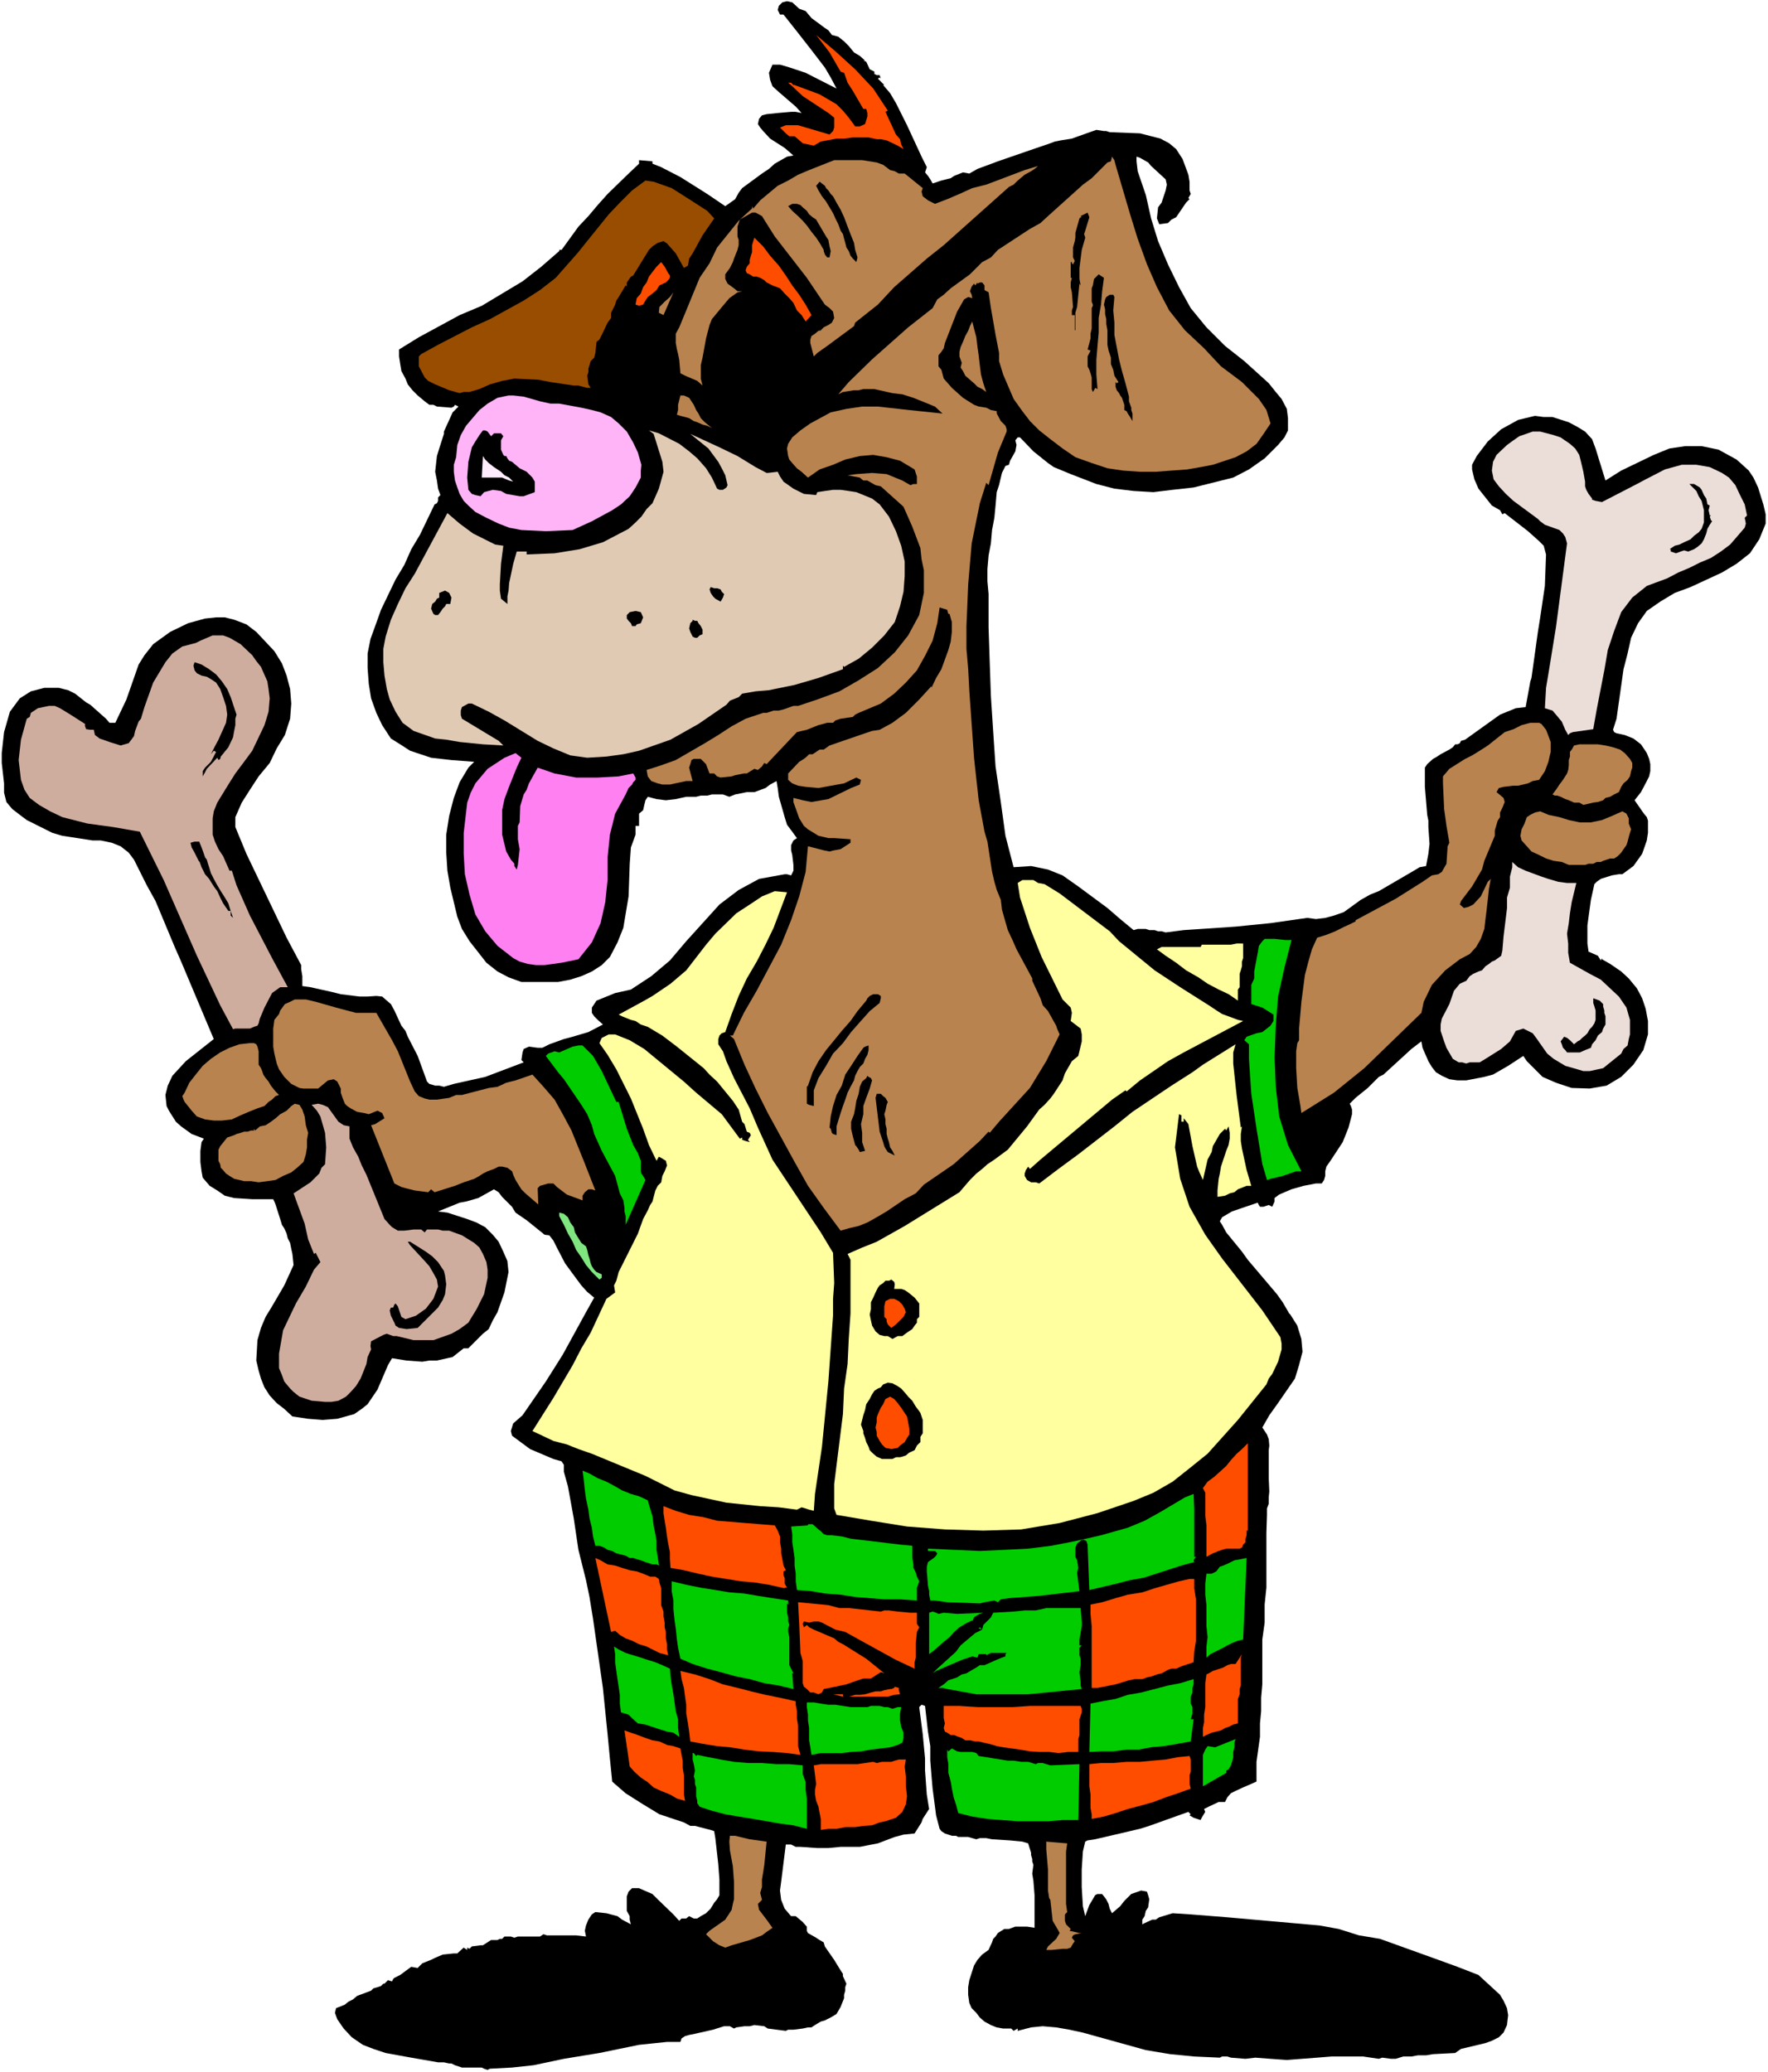 <?xml version="1.0" encoding="UTF-8" standalone="no"?>
<svg
   version="1.0"
   width="129.766mm"
   height="152.106mm"
   id="svg83"
   sodipodi:docname="Dog with Bones 2.wmf"
   xmlns:inkscape="http://www.inkscape.org/namespaces/inkscape"
   xmlns:sodipodi="http://sodipodi.sourceforge.net/DTD/sodipodi-0.dtd"
   xmlns="http://www.w3.org/2000/svg"
   xmlns:svg="http://www.w3.org/2000/svg">
  <rect width="100%" height="100%" fill="#333333" stroke="none"/>
  <sodipodi:namedview
     id="namedview83"
     pagecolor="#ffffff"
     bordercolor="#000000"
     borderopacity="0.25"
     inkscape:showpageshadow="2"
     inkscape:pageopacity="0.0"
     inkscape:pagecheckerboard="0"
     inkscape:deskcolor="#d1d1d1"
     inkscape:document-units="mm" />
  <defs
     id="defs1">
    <pattern
       id="WMFhbasepattern"
       patternUnits="userSpaceOnUse"
       width="6"
       height="6"
       x="0"
       y="0" />
  </defs>
  <path
     style="fill:#ffffff;fill-opacity:1;fill-rule:evenodd;stroke:none"
     d="M 0,574.888 H 490.455 V 0 H 0 Z"
     id="path1" />
  <path
     style="fill:#000000;fill-opacity:1;fill-rule:evenodd;stroke:none"
     d="m 223.493,3.07 1.616,1.939 3.717,2.747 0.97,0.646 0.97,1.293 1.778,0.485 1.616,1.293 1.293,1.293 1.454,1.777 1.616,0.969 1.454,1.293 h -0.485 l 0.808,0.323 0.97,2.1 1.293,0.646 v 0.646 l 0.646,0.323 h 0.808 l 0.323,0.969 -0.323,-0.323 -0.485,0.323 1.778,1.777 h -0.323 l 1.939,2.262 1.616,2.747 3.07,6.14 4.04,8.725 1.454,2.908 -0.485,1.454 0.808,0.969 0.646,0.969 0.646,1.131 2.424,-0.808 2.586,-0.646 0.97,-0.646 2.424,-0.969 1.778,0.323 2.262,-1.293 3.07,-1.131 2.586,-0.969 8.888,-3.07 5.656,-1.939 1.293,-0.485 1.616,-0.323 3.07,-0.485 1.778,-0.646 5.01,-1.777 2.101,0.323 h 0.646 l 0.97,0.323 8.403,0.323 5.656,1.454 2.424,1.293 1.939,1.616 1.778,2.747 1.616,4.363 0.323,1.939 V 52.835 l 0.323,0.969 -0.646,1.131 0.323,0.323 -0.97,0.969 -2.747,4.039 -1.293,0.646 -0.97,0.969 -2.424,0.323 -0.646,-1.616 0.323,-3.07 0.97,-1.293 1.131,-3.393 0.323,-1.616 -0.323,-1.454 -4.04,-3.716 -0.808,-0.969 -2.262,-1.293 -0.97,-0.323 v 1.293 l 0.323,2.747 2.262,6.625 1.454,6.463 1.939,6.301 2.747,6.463 3.07,6.301 3.232,5.817 4.363,5.332 5.171,5.17 5.333,4.201 6.787,6.14 1.939,2.424 1.616,1.939 1.454,2.747 0.323,2.585 v 3.393 l -0.97,1.939 -1.778,2.1 -3.717,3.716 -4.363,3.07 -4.363,2.262 -10.989,2.747 -5.818,0.646 -5.333,0.646 -5.494,-0.323 -5.333,-0.646 -5.01,-1.293 -7.11,-2.747 -4.686,-1.939 -1.616,-1.131 -4.04,-3.232 -3.717,-3.878 h -0.646 l -0.646,0.808 0.323,1.293 -0.323,1.777 -1.454,2.585 -0.323,1.131 -0.97,0.323 -0.97,1.939 -0.808,3.393 -0.646,1.939 -0.323,3.716 -0.323,3.393 -0.646,3.393 -0.323,3.716 -0.646,3.393 -0.323,3.716 v 3.393 l 0.323,3.555 v 9.21 l 0.323,9.695 0.323,9.371 0.646,10.018 0.646,9.533 1.454,9.856 1.293,9.371 2.262,8.725 4.848,-0.323 4.686,0.969 4.04,1.616 4.363,3.07 8.08,5.978 3.555,3.07 3.717,3.07 1.131,-0.323 h 2.262 l 0.97,0.323 h 1.454 l 0.97,0.323 h 0.97 l 1.131,0.323 5.01,-0.646 9.696,-0.646 4.686,-0.323 9.696,-0.969 10.181,-1.454 2.424,0.323 2.586,-0.323 2.424,-0.646 2.747,-0.969 4.686,-3.393 2.586,-1.454 2.424,-0.969 9.696,-5.655 1.616,-0.969 1.778,-0.323 0.646,-3.393 0.323,-2.747 -0.323,-4.686 v -1.777 l -0.323,-1.616 -0.646,-7.756 v -5.332 l 0.646,-0.969 1.616,-1.454 1.131,-0.646 0.97,-0.646 2.424,-1.293 0.97,-0.646 0.646,-0.808 h 0.646 l 0.646,-0.323 0.323,-0.646 1.131,-0.323 9.696,-6.948 4.363,-1.777 2.747,-0.323 0.323,-1.777 0.97,-5.332 0.323,-0.969 1.778,-12.765 0.646,-4.039 1.293,-8.725 0.323,-8.725 -0.646,-2.424 -1.293,-1.293 -3.07,-2.747 -6.464,-5.009 -0.646,0.323 -0.646,-1.131 -2.262,-1.293 -3.717,-4.686 -1.131,-2.585 -0.646,-2.747 v -1.293 l 1.293,-2.424 3.07,-4.039 3.717,-3.393 4.686,-2.585 4.686,-1.131 2.424,0.323 h 2.424 l 4.525,1.454 2.424,1.293 2.101,1.293 1.939,2.1 0.97,2.585 2.747,8.887 4.363,-2.747 9.05,-4.363 4.363,-1.777 4.363,-0.646 h 4.525 l 4.686,0.969 5.01,2.747 1.616,1.454 1.778,1.616 1.293,1.939 1.293,2.747 0.646,2.1 0.808,2.585 0.646,2.747 v 2.585 l -1.778,4.363 -2.586,3.878 -3.717,2.908 -4.04,2.424 -8.726,4.039 -4.363,1.616 -4.04,2.424 -3.717,2.585 -2.424,3.393 -1.939,4.039 -0.97,4.363 -1.131,4.363 -1.939,13.734 -0.97,3.07 0.323,0.646 0.646,0.323 2.262,0.485 2.424,0.969 2.101,1.616 1.616,2.424 0.646,1.616 0.323,1.454 v 1.939 l -0.323,1.454 -0.646,1.293 -1.616,3.07 -1.778,2.262 2.586,3.716 0.808,0.969 0.323,0.969 v 1.454 1.939 l -0.323,2.1 -1.293,3.716 -2.424,3.393 -3.07,2.262 h -0.97 l -1.939,0.323 -3.07,0.969 -1.131,0.808 -0.646,0.646 -0.97,4.363 -0.97,7.109 v 5.009 l 0.323,2.262 2.586,1.131 0.808,1.293 0.323,-0.646 v 0.323 l 2.262,1.293 3.07,2.1 2.101,1.939 2.262,2.747 1.454,2.747 0.97,2.908 0.646,3.393 v 3.716 l -1.293,4.363 -2.747,4.039 -3.394,3.393 -4.04,2.424 -4.686,0.808 -5.01,-0.162 -4.363,-1.454 -3.717,-1.616 -4.363,-4.363 -0.97,-1.454 -4.202,2.747 -4.202,2.424 -2.424,0.646 -5.01,0.969 h -2.424 l -2.262,-0.323 -2.101,-0.969 -1.616,-0.969 -1.131,-1.454 -0.97,-1.616 -1.616,-3.716 -0.323,-1.777 -2.747,2.1 -7.757,7.109 -1.293,0.646 -3.07,3.07 -3.394,2.747 -1.616,1.616 0.323,0.646 0.323,0.969 v 1.293 l -0.97,3.716 -1.616,4.039 -3.394,5.17 -1.131,1.616 -0.323,1.293 v 1.293 l -0.323,1.131 -0.646,0.969 h -1.616 l -3.394,0.646 -3.394,0.969 -3.394,1.454 -1.293,0.969 v 0.323 0.646 l -0.646,1.454 -0.97,-0.485 -1.454,0.485 h -0.97 l -0.323,-0.485 -0.323,-0.646 -7.11,2.424 -2.747,1.616 -0.646,1.131 0.646,0.969 1.131,2.1 4.363,5.332 1.616,2.262 8.08,9.533 1.616,2.262 1.778,3.07 0.323,0.323 1.939,3.07 1.131,3.716 0.323,3.555 -0.97,3.716 -1.131,3.716 -4.686,6.786 -2.424,3.393 -1.939,3.393 0.646,0.969 0.646,0.969 0.485,1.293 0.162,1.777 -0.162,1.293 v 4.363 3.393 l 0.162,3.716 -0.162,1.616 v 1.777 l -0.485,1.293 v 1.777 l -0.162,5.009 v 15.188 l -0.485,4.686 v 5.009 l -0.646,4.686 v 5.332 7.109 l -0.323,3.716 v 3.716 l -0.323,3.393 v 3.716 l -0.97,6.948 v 0.969 1.454 1.293 1.777 l -3.717,1.616 -2.101,0.969 -1.293,0.646 -0.97,1.131 -0.646,1.293 h -1.778 l -2.747,1.293 -1.293,0.646 0.323,0.808 -0.97,1.616 -0.323,0.646 -1.939,-0.646 -1.131,-0.646 0.323,-0.323 -0.646,-0.646 -10.827,3.878 -2.586,0.808 -2.747,0.646 -2.747,0.646 -6.949,1.616 -2.101,0.323 -0.646,0.323 -0.646,2.747 -0.323,5.009 v 4.847 l 0.323,5.332 0.646,2.747 1.131,-3.07 0.97,-1.616 0.646,-1.131 0.646,-0.323 h 1.293 l 1.131,1.454 0.646,1.293 0.323,1.293 0.646,1.293 2.262,-1.939 1.131,-1.454 1.939,-1.939 2.747,-0.969 1.616,0.323 0.323,0.969 0.323,1.131 -0.323,2.262 -0.646,0.969 -0.323,1.454 -0.646,0.969 v 1.293 l 0.646,-0.323 2.101,-0.969 h 0.97 l 0.97,-0.646 3.717,-1.131 5.01,0.323 10.181,0.808 25.533,2.262 5.333,0.969 5.656,1.777 5.818,0.969 16.16,5.817 5.333,1.939 5.818,2.262 5.979,5.494 0.97,1.616 0.97,2.1 0.323,1.939 -0.323,2.747 -0.97,2.1 -1.293,1.293 -1.939,0.969 -1.778,0.646 -6.787,1.616 -1.616,1.131 -6.141,0.323 -1.939,0.323 h -2.262 l -1.778,0.323 h -2.262 l -2.101,0.646 h -1.293 l -2.424,-0.323 -0.97,0.323 -4.363,-0.646 h -4.363 -4.363 l -4.04,0.323 -8.403,0.646 -4.525,-0.323 -4.202,-0.323 -2.747,0.323 -4.04,-0.323 -0.97,-0.323 h -1.454 l -0.646,0.323 -7.11,-0.323 -3.232,-0.323 -3.394,-0.323 -6.787,-1.131 -17.453,-4.847 -3.717,-0.808 -3.717,-0.646 -3.717,-0.323 -3.232,0.323 -3.717,0.969 v -0.323 -0.323 l -1.131,0.646 -0.646,-0.646 h -2.262 l -1.778,-0.323 -1.616,-0.646 -1.778,-0.969 -1.293,-1.131 -0.97,-1.293 -1.293,-1.293 -0.646,-1.454 -0.323,-2.262 v -2.1 l 0.323,-1.939 1.293,-4.039 0.97,-1.616 1.293,-1.454 1.778,-1.293 0.97,-2.1 0.323,-0.969 0.646,-0.646 0.646,-0.969 1.778,-1.131 h 1.293 l 1.778,-0.646 h 1.616 1.616 l 2.101,0.323 v -4.686 -1.939 -2.424 l -0.323,-4.039 -0.323,-1.939 0.323,-2.424 -0.323,-0.969 v -0.646 l -0.323,-1.131 v -0.646 l -0.808,-2.585 -1.616,-0.485 -3.394,-0.323 -5.01,-0.323 -1.616,-0.323 h -1.778 l -0.97,0.323 -2.262,-0.646 h -2.747 l -0.646,-0.323 h -1.131 l -1.939,-0.646 -0.97,-0.646 -0.485,-0.646 -0.97,-3.716 -0.97,-7.433 -0.323,-3.716 -0.323,-4.039 v -4.039 l -0.646,-4.039 -0.808,-7.109 -0.97,-0.323 -0.646,0.646 0.97,7.433 0.323,3.393 0.323,3.393 v 3.393 l 0.485,6.625 0.646,4.039 -1.778,2.747 -0.323,0.969 -1.939,3.07 -3.07,0.323 -2.424,0.646 -4.686,1.777 -5.01,0.969 h -5.333 l -3.394,0.323 h -1.778 -1.293 l -4.686,-0.323 h -1.293 l -1.293,-0.646 h -1.454 l -1.293,10.341 -0.323,2.424 0.323,2.585 0.97,2.424 1.778,2.1 h 1.293 l 1.939,1.616 1.131,1.293 v 1.131 l 0.323,0.646 2.262,1.293 0.97,0.646 1.131,0.646 0.323,1.131 2.586,3.716 1.778,2.908 0.646,0.969 v 0.646 l 0.97,2.1 -0.323,0.969 v 0.969 l -0.323,1.131 v 0.969 l -0.97,2.424 -1.131,1.939 -1.616,0.969 -1.616,0.808 -1.131,0.323 -1.616,0.969 -0.97,0.646 h -0.97 l -1.454,0.323 -2.586,0.323 h -1.454 l -0.646,0.323 -5.01,-0.646 -0.97,-0.646 -2.747,-0.323 -1.293,0.323 h -1.454 l -2.262,0.323 -0.646,0.323 -1.131,-0.646 h -1.616 l -3.07,0.969 -5.01,1.131 -1.616,0.323 -1.131,0.323 -0.97,0.646 -0.323,0.969 h -3.717 l -7.757,0.808 -10.989,2.262 -9.858,1.616 -8.403,1.777 -5.979,0.646 -6.141,0.323 -0.646,0.323 -0.97,-0.323 -0.646,-0.323 h -3.717 -0.97 -0.808 l -1.939,-0.646 -0.97,-0.485 h -0.646 l -1.454,-0.323 h -0.97 -0.646 l -3.717,-0.646 -3.717,-0.646 -7.11,-1.293 -3.394,-1.131 -2.909,-1.131 -3.07,-2.1 -2.262,-2.424 -1.778,-2.585 -0.646,-1.777 0.323,-1.293 2.424,-0.969 0.97,-0.808 1.293,-0.646 1.131,-0.969 2.586,-0.969 1.293,-0.485 0.646,-0.646 1.131,-0.323 0.97,-0.323 0.646,-0.646 h 0.323 l 0.97,-0.969 1.131,0.323 0.323,-0.646 0.323,-0.323 1.616,-0.808 3.07,-2.262 1.778,0.323 0.646,-0.646 0.646,-0.646 1.616,-0.646 0.808,-0.323 0.97,-0.485 2.262,-0.969 3.07,-0.323 h 0.97 l 1.778,-1.616 0.97,0.646 v -0.646 l 0.646,0.323 0.323,-0.323 0.323,-0.323 2.424,-0.323 h 0.646 l 2.262,-1.454 h 1.778 l 0.646,-0.323 h 0.646 l 0.646,-0.646 h 1.131 0.646 l 0.97,0.323 0.97,-0.323 h 0.646 5.494 l 0.97,-0.646 0.97,0.323 h 8.08 l 2.747,0.323 -0.323,-1.616 0.323,-1.454 0.646,-1.616 0.97,-1.454 0.97,-0.646 3.07,0.323 3.07,0.808 1.293,0.969 2.424,1.293 -0.323,-1.293 v -0.969 l -0.808,-1.454 v -1.293 -1.454 -1.293 l 0.485,-1.293 0.97,-0.969 h 1.939 l 3.717,1.616 1.454,1.454 4.363,4.201 1.616,1.777 0.646,-0.646 h 1.293 l 0.808,-0.646 1.293,0.646 h 0.97 l 0.97,-0.646 1.454,-0.808 1.293,-1.293 0.97,-1.616 0.808,-0.969 0.646,-1.131 v -4.363 l -0.323,-4.363 -0.808,-7.109 -0.323,-1.939 -0.97,-0.323 -4.363,-1.131 h -1.293 l -1.778,-0.969 -0.97,-0.323 -0.97,-0.323 -4.848,-1.616 -4.525,-2.747 -4.848,-3.07 -3.717,-3.232 -0.646,-6.463 -0.646,-6.786 -1.293,-12.765 -2.747,-19.228 -0.97,-5.978 -0.97,-4.686 -2.101,-8.402 -1.293,-8.725 -1.616,-8.887 -1.131,-4.039 V 406.364 l -0.646,-0.969 -2.262,-0.646 -6.464,-2.747 -5.01,-3.716 -0.323,-1.293 0.646,-2.1 2.586,-2.262 6.464,-9.371 4.686,-7.433 6.464,-11.795 2.262,-4.039 -1.939,-1.616 -1.616,-1.777 -2.747,-3.716 -1.778,-2.424 -2.262,-4.363 -0.97,-1.939 -1.131,-1.454 -1.293,-0.162 -5.01,-4.039 -3.07,-2.1 -0.97,-1.616 -2.747,-2.747 -0.97,-1.293 -1.293,-0.808 -4.363,2.424 -3.394,0.969 -1.778,0.323 -4.363,1.777 -1.616,0.646 2.586,0.323 5.494,1.777 2.586,0.969 2.424,1.293 2.101,2.1 1.616,1.939 1.293,2.747 1.131,2.585 0.323,3.07 -1.131,5.655 -1.939,5.494 -1.293,2.262 -1.131,2.424 -1.616,1.293 -4.04,4.039 h -1.293 l -3.07,2.424 -4.363,0.969 h -2.101 l -1.939,0.323 -4.363,-0.323 -4.04,-0.646 -1.131,1.939 -2.909,6.786 -2.747,4.039 -1.616,1.293 -2.101,1.454 -4.686,1.293 -4.04,0.323 -4.04,-0.323 -4.363,-0.646 -2.262,-2.1 -2.101,-1.616 -1.939,-2.1 -1.454,-2.262 -0.97,-2.424 -0.646,-2.262 -0.646,-2.747 0.323,-5.655 0.97,-3.393 1.293,-3.07 1.778,-2.908 3.394,-5.817 2.586,-5.655 -0.323,-3.07 -0.323,-1.454 -0.323,-1.616 -0.646,-1.293 -0.323,-1.293 -0.646,-1.454 -0.646,-0.969 -0.485,-1.616 -1.293,-4.039 -0.323,-0.808 -0.323,-0.646 h -3.07 -2.747 l -5.01,-0.323 -2.586,-0.646 -2.101,-1.454 -2.101,-1.293 -1.939,-2.262 -0.323,-1.777 -0.323,-2.585 v -3.07 l 0.323,-2.424 0.646,-0.969 -3.394,-1.293 -2.909,-2.1 -1.454,-1.293 -1.939,-3.07 -0.646,-1.293 -0.323,-3.07 0.646,-2.585 1.293,-2.747 3.717,-4.039 4.686,-3.716 3.07,-2.424 -9.05,-21.49 -1.778,-4.039 -5.333,-12.765 -2.424,-4.363 -3.555,-7.109 -1.454,-1.939 -2.262,-1.777 -2.424,-0.969 -3.07,-0.646 h -2.262 l -8.403,-1.293 -2.747,-0.808 -7.11,-3.555 -1.939,-1.454 -2.101,-1.616 -1.616,-1.939 -0.646,-2.585 v -2.585 l -0.646,-5.655 v -2.747 l 0.646,-5.817 1.616,-5.655 2.747,-3.716 3.07,-1.939 3.717,-0.969 h 4.04 l 2.586,0.646 1.939,0.969 3.07,2.424 1.131,0.646 4.363,3.878 0.97,1.131 h 1.616 l 3.07,-6.463 3.394,-9.695 1.616,-2.585 2.424,-3.07 4.686,-3.393 5.01,-2.424 4.686,-1.293 3.07,-0.323 h 2.424 l 2.586,0.646 3.394,1.293 2.747,2.1 2.586,2.747 2.424,2.585 2.101,3.393 1.293,3.393 0.97,3.716 0.323,4.039 -0.323,4.201 -1.454,4.524 -2.262,3.716 -1.939,4.039 -3.07,3.716 -2.424,3.716 -2.262,3.555 -1.778,4.039 v 1.454 1.293 l 3.07,7.433 7.434,15.511 3.717,7.756 4.04,7.594 v 1.131 l 0.323,1.939 v 1.293 1.454 l 2.262,0.323 5.818,1.293 2.586,0.646 5.171,0.646 h 2.262 l 2.424,-0.162 1.616,0.162 1.293,1.131 1.131,0.969 0.97,1.777 1.939,4.201 1.131,1.454 0.646,1.616 2.747,5.332 2.586,7.109 0.646,0.646 1.616,0.485 h 1.131 l 1.293,0.323 2.747,-0.808 8.726,-1.939 10.666,-4.039 -0.646,-0.646 0.323,-2.1 0.323,-0.969 1.454,-0.646 2.424,0.323 h 1.293 l 1.939,-0.969 4.04,-1.454 2.424,-0.646 4.363,-1.293 4.04,-2.1 -1.454,-1.293 -0.97,-0.969 -0.646,-0.969 v -0.485 -0.969 l 0.646,-0.969 0.646,-0.969 5.171,-2.1 4.363,-0.969 5.656,-3.716 5.171,-4.363 4.525,-5.332 9.211,-10.179 5.333,-4.039 5.656,-3.07 7.11,-1.293 h 0.646 l 1.131,0.323 0.646,-1.293 v -1.616 l -0.323,-2.747 -0.323,-1.293 v -1.454 l 0.646,-1.293 0.97,-0.646 -1.293,-1.777 -1.454,-1.939 -0.646,-2.1 -1.616,-5.655 -0.323,-2.424 -0.323,-1.939 -1.778,0.969 -1.293,0.969 -3.07,1.131 h -2.101 l -3.232,0.646 -1.616,0.646 -1.778,-0.646 h -1.616 -1.454 l -1.293,0.323 h -1.778 l -1.293,0.323 h -1.616 -1.131 l -2.909,0.646 -2.747,0.323 -2.586,-0.323 -2.424,-0.646 -0.646,0.969 -0.323,1.293 -0.323,1.454 -1.131,0.969 v 3.393 h -0.97 v 1.293 1.131 l -1.293,3.555 -0.323,4.524 -0.323,9.048 -1.454,8.725 -1.616,4.039 -2.101,4.039 -2.262,2.262 -2.747,1.777 -2.909,1.293 -3.07,0.969 -3.394,0.646 h -3.394 -3.394 -3.394 l -3.555,-1.293 -3.07,-1.616 -3.07,-2.424 -4.686,-5.978 -2.101,-3.393 -1.293,-3.393 -1.939,-8.079 -0.808,-4.686 -0.323,-5.009 v -5.009 l 0.808,-5.17 1.293,-5.009 1.616,-4.363 2.424,-4.039 1.616,-1.616 -6.302,-0.485 -5.656,-0.646 -5.818,-1.939 -2.747,-1.777 -2.586,-1.616 -2.424,-3.716 -1.616,-3.393 -1.454,-4.039 -0.646,-4.039 -0.323,-4.363 v -4.039 l 0.808,-4.039 1.293,-3.555 1.616,-4.524 4.04,-8.402 2.424,-4.039 1.939,-4.363 2.424,-4.039 4.04,-8.402 0.646,-0.323 0.323,-0.646 v -0.969 l 0.646,-0.646 -0.646,-1.777 -0.323,-2.262 -0.485,-2.424 0.485,-4.363 0.646,-2.1 1.293,-4.039 v -0.646 l 2.424,-5.332 0.646,-0.646 0.97,-0.969 -0.97,-0.485 -0.323,0.485 -0.646,0.323 -4.04,-0.323 -0.97,-0.485 h -1.131 l -1.293,-0.969 -1.939,-1.616 -1.454,-1.454 -1.293,-1.616 -0.646,-1.616 -1.131,-2.1 -0.323,-1.939 -0.323,-2.1 v -1.939 l 5.494,-3.393 11.312,-6.14 6.141,-2.585 11.312,-6.786 5.171,-4.039 5.01,-4.363 v -0.323 h 0.646 l 4.686,-6.463 2.747,-2.908 2.586,-3.07 2.747,-3.07 5.818,-5.655 2.909,-2.747 V 44.433 l 3.717,0.323 v 0.646 l 2.424,0.969 5.333,2.747 7.434,4.686 5.01,3.393 2.747,-1.939 0.97,-1.777 0.97,-1.293 5.494,-4.039 1.939,-1.293 1.616,-1.454 3.394,-1.939 1.778,-0.323 -2.424,-2.1 -4.04,-2.585 -1.939,-2.1 -0.808,-0.969 -0.646,-0.969 0.323,-1.454 0.808,-0.969 1.293,-0.323 3.07,-0.323 3.717,-0.323 h 1.293 l 1.616,0.323 -1.616,-1.777 -4.686,-4.039 -1.778,-1.616 -0.646,-1.777 -0.323,-1.939 0.97,-2.262 h 2.101 l 2.262,0.646 4.848,1.616 8.565,4.363 -1.616,-3.07 -1.616,-2.747 -3.717,-4.847 -4.04,-5.17 -3.717,-4.686 h -0.97 l -0.646,-1.293 0.323,-1.131 0.97,-0.969 1.293,-0.323 1.454,0.323 1.939,1.777 z"
     id="path2" />
  <path
     style="fill:#ff4d00;fill-opacity:1;fill-rule:evenodd;stroke:none"
     d="m 246.278,30.699 -0.646,0.323 2.909,6.301 1.131,1.293 0.323,1.454 0.646,1.293 -1.616,-0.969 -3.07,-1.454 -1.616,-0.323 h -1.131 l -2.262,-0.485 h -4.363 l -2.424,0.323 h -2.101 l -4.363,0.808 -1.939,1.131 -3.07,-0.646 -1.293,-1.131 -0.97,-0.808 h -1.454 l -0.97,-0.808 -1.616,-1.616 1.616,-0.646 h 1.778 1.616 l 8.726,2.585 0.97,-0.969 0.323,-0.969 v -1.454 -1.293 l -1.616,-1.293 -7.11,-4.686 -2.909,-2.747 -1.131,-0.969 h 0.808 l 0.646,0.646 h 0.323 l 6.949,2.585 4.686,2.747 1.778,1.777 1.616,1.939 1.778,2.424 h 1.293 l 1.454,-0.646 0.646,-2.1 v -0.969 l -0.323,-1.131 h -0.808 l -2.909,-5.009 -1.454,-2.262 -0.97,-2.747 -0.97,-0.323 -3.07,-5.332 -3.717,-4.847 5.333,4.524 5.494,5.009 5.01,5.332 z"
     id="path3" />
  <path
     style="fill:#b8834e;fill-opacity:1;fill-rule:evenodd;stroke:none"
     d="m 309.464,45.726 4.04,13.734 2.101,6.786 2.586,7.109 2.747,6.301 3.394,6.463 4.363,5.494 5.333,5.009 2.101,2.262 2.586,2.747 5.818,4.363 2.262,2.262 2.424,2.424 2.101,3.07 1.131,3.716 -1.939,2.908 -1.939,2.747 -2.747,2.1 -3.07,1.616 -6.302,2.1 -3.394,0.646 -3.717,0.646 -4.363,0.323 -4.363,0.323 h -4.363 l -4.686,-0.323 -4.363,-0.646 -4.363,-1.454 -4.525,-1.616 -3.555,-2.424 -3.394,-2.585 -3.07,-2.424 -2.586,-2.585 -2.101,-2.747 -2.424,-3.393 -2.909,-6.786 -1.131,-3.716 v -2.262 l -0.97,-5.009 -1.293,-7.433 -0.646,-4.363 -1.131,-0.646 V 79.657 79.172 l -0.646,-0.808 h -0.646 l -0.646,0.323 v -0.323 l -0.646,0.808 -0.323,-0.485 -0.646,0.808 -0.485,1.293 0.485,0.969 0.162,0.969 -1.131,-0.323 -1.131,0.646 -1.939,3.393 -3.394,8.725 -0.323,1.454 -0.646,0.969 -0.808,0.969 v 1.131 1.939 l 0.808,0.969 0.646,2.424 2.262,2.585 3.07,2.747 3.07,1.939 1.293,0.485 2.101,0.323 1.293,0.646 1.616,0.323 v 0.646 l 1.131,2.1 1.293,1.293 0.323,0.969 v 0.646 l -2.424,5.817 -2.586,9.048 -0.646,-0.646 -1.778,5.655 -2.262,11.149 -0.97,11.31 -0.485,11.633 v 6.301 l 0.485,5.655 0.323,6.14 1.293,18.42 1.293,11.795 1.616,8.725 0.808,2.747 1.293,8.402 0.646,2.747 0.646,2.262 1.131,2.747 0.323,2.747 1.616,5.655 1.293,2.747 1.131,2.585 4.363,8.079 v 0.646 l 2.262,4.847 0.646,1.939 1.454,1.616 2.262,4.039 0.323,0.969 0.646,1.454 -3.717,7.433 -4.525,7.433 -8.565,9.371 -2.586,3.07 -0.323,-0.323 -2.424,2.585 -7.272,6.463 -8.242,5.655 -2.262,2.424 -3.07,1.616 -5.01,3.393 -2.747,1.616 -2.586,1.454 -2.424,0.969 -2.747,0.646 -2.262,0.646 -4.686,-6.301 -4.363,-6.14 -3.717,-6.625 -7.434,-13.572 -3.394,-6.786 -3.07,-6.625 -2.909,-7.109 -1.131,-0.969 h 0.808 l 3.07,-6.301 3.555,-6.14 6.787,-12.765 2.747,-6.786 2.262,-6.625 1.778,-6.786 0.646,-7.109 4.363,1.131 1.616,0.323 1.293,-0.323 1.778,-0.323 2.747,-1.777 v -0.969 l -4.525,-0.323 h -1.616 l -2.747,-0.646 -2.909,-1.777 -1.131,-0.969 -1.293,-2.1 -1.616,-4.524 v -1.131 l 2.586,0.646 2.424,0.485 4.686,-0.808 6.302,-3.07 2.424,-0.969 0.323,-1.293 -1.293,-0.646 -3.394,1.616 -5.333,0.969 -1.778,0.323 -3.555,-0.323 -2.101,-0.323 -1.616,-0.646 -1.131,-0.969 v -0.969 -0.808 l 3.07,-3.232 1.293,-0.808 0.808,-0.646 0.646,-0.646 h 0.97 l 1.939,-1.293 h 1.131 l 1.616,-1.131 9.858,-3.393 1.939,-0.646 2.101,-0.323 3.555,-1.939 3.717,-2.747 3.717,-3.716 3.394,-3.716 v 0.485 l 1.293,-2.747 1.454,-2.424 1.939,-5.332 0.646,-2.262 0.323,-2.747 v -2.747 l -0.646,-2.262 h -0.646 0.323 l -0.323,-1.131 -2.101,-0.646 -0.646,4.363 -1.293,4.847 -2.101,4.201 -2.262,4.039 -3.07,3.393 -3.232,3.07 -3.717,2.747 -6.141,2.585 -0.97,0.485 -0.646,0.646 -3.394,0.485 -1.454,0.485 -0.646,0.646 h -1.616 l -2.424,0.646 -3.232,1.293 -2.747,0.646 -8.403,8.887 -0.646,-0.323 -0.646,0.969 -1.131,0.969 -0.97,-0.323 -2.101,1.293 h -0.808 l -2.424,0.485 -0.97,0.323 -3.07,0.323 -0.97,-0.323 -0.808,-0.808 h -1.293 l -0.97,-2.585 -1.454,-1.454 h -0.97 -0.97 l -0.646,0.323 -0.323,1.131 -0.323,0.969 0.323,1.293 0.646,2.424 h -1.778 l -4.525,0.969 h -2.101 l -1.293,-0.323 -1.778,-0.646 -0.97,-1.293 -0.323,-1.777 4.04,-1.293 4.04,-1.454 8.08,-4.686 3.717,-2.262 3.717,-2.424 3.878,-2.1 4.848,-1.616 h 0.97 l 1.939,-0.646 h 1.454 l 1.293,-0.323 2.747,-0.969 h 1.293 l 5.333,-1.777 6.141,-2.262 5.333,-3.07 5.333,-3.393 4.686,-4.363 3.717,-4.686 3.07,-5.655 1.293,-6.14 v -3.232 -3.07 l -0.646,-3.07 -0.323,-3.07 -2.262,-5.978 -2.424,-5.494 -6.302,-5.655 -1.454,-0.323 -2.262,-1.293 h -1.131 l -0.97,-0.808 -3.394,-0.646 2.424,-0.323 4.363,-0.323 4.04,0.323 4.363,1.777 2.262,1.293 0.808,-0.323 h 0.97 v -0.969 -1.131 l -0.646,-1.939 -4.04,-2.424 -3.717,-0.969 -3.717,-0.646 -3.717,0.323 -4.04,0.969 -3.394,1.454 -3.717,1.293 -3.232,2.262 -1.778,-1.616 -1.293,-0.969 -1.293,-1.454 -0.808,-0.969 -0.323,-0.969 -0.323,-2.1 0.323,-1.293 1.131,-1.777 2.262,-1.939 2.747,-1.939 5.656,-3.07 4.363,-0.969 4.363,-0.646 h 4.363 l 8.726,0.969 9.211,0.969 -2.101,-1.939 -4.363,-1.777 -1.616,-0.646 -3.07,-0.969 -2.747,-0.323 -3.555,-0.808 -1.454,-0.323 h -3.07 l -1.293,0.323 h -1.293 l -3.07,0.485 -1.293,0.646 2.909,-3.393 6.464,-6.301 10.019,-8.887 6.787,-5.332 1.293,-2.424 1.778,-1.293 1.939,-1.777 1.778,-1.293 3.555,-2.585 3.394,-3.393 2.424,-1.293 1.939,-2.1 8.888,-5.817 2.909,-1.616 2.101,-1.939 9.696,-8.725 2.424,-1.777 4.363,-4.363 0.97,-0.323 0.323,-1.293 0.646,0.969 z"
     id="path4" />
  <path
     style="fill:#b8834e;fill-opacity:1;fill-rule:evenodd;stroke:none"
     d="m 246.925,47.18 1.293,0.323 1.131,0.646 h 1.616 l 1.616,1.293 1.778,1.454 1.616,1.293 -0.323,0.969 0.323,1.293 1.454,1.131 1.939,0.969 3.394,-1.293 3.394,-1.454 3.555,-1.616 3.878,-0.969 10.666,-4.039 3.717,-1.131 -0.97,0.808 -0.97,0.646 -1.778,0.969 -1.939,1.616 -1.131,1.131 -1.293,0.646 -18.099,16.158 -4.686,3.716 -9.05,7.917 -4.525,4.847 -4.686,3.716 -1.616,1.293 -0.323,0.969 -7.434,5.494 -2.747,1.939 -0.97,0.969 -0.97,-3.716 v -0.969 l 0.323,-0.969 0.97,-0.646 0.97,-0.808 0.97,-0.162 h -0.323 l 0.808,-0.808 1.293,-0.646 0.97,-0.646 0.646,-1.293 -0.323,-1.777 -0.97,-0.969 -1.293,-0.969 -5.01,-7.433 -8.888,-11.472 -1.939,-3.07 -1.616,-2.585 -1.778,-0.969 h -0.97 l -2.262,1.293 -1.131,0.646 -0.323,0.969 -0.323,0.969 v 2.747 l 0.323,0.969 v 1.454 l -0.323,1.293 -0.646,1.616 -0.323,0.808 -0.323,0.969 -0.808,1.616 -1.293,1.777 v 1.293 l 0.646,1.293 1.778,1.293 0.97,0.808 h 1.293 l -1.293,0.323 -2.262,1.616 -1.778,2.1 -3.07,3.716 -0.646,1.616 -0.97,3.716 -0.97,5.332 -0.485,2.1 v 3.716 l 0.485,1.939 -1.454,-1.293 -3.394,-1.454 -1.293,-0.646 -0.323,-3.716 -0.323,-1.616 -0.323,-1.293 -0.323,-1.777 v -1.293 -1.293 l 0.97,-1.777 1.939,-4.686 3.717,-9.048 2.747,-4.039 2.101,-4.363 5.979,-7.433 3.717,-3.393 v -0.646 l 0.323,0.646 1.939,-2.262 4.848,-4.039 2.909,-1.454 2.747,-1.616 3.07,-1.293 6.949,-2.747 h 4.04 3.717 l 4.04,0.646 1.778,0.646 z"
     id="path5" />
  <path
     style="fill:#994d00;fill-opacity:1;fill-rule:evenodd;stroke:none"
     d="m 198.121,60.591 -3.232,4.686 -2.747,5.009 -0.97,1.454 -0.323,1.939 -1.131,0.646 -2.262,-4.039 -2.424,-2.747 -0.97,-0.646 -1.616,0.485 -1.454,0.969 -0.97,0.969 -4.363,7.109 -0.646,0.323 -1.131,1.616 v 1.131 l -0.323,-0.323 -1.939,3.232 -0.646,0.969 -0.323,1.131 -1.131,2.262 v 1.454 l -0.97,1.293 -1.616,3.393 -0.646,1.293 -0.808,0.646 -0.323,3.07 -0.323,1.293 -0.97,0.969 -0.646,2.1 v 0.969 l -0.323,0.969 0.323,2.424 0.646,0.969 h -0.97 l -2.424,-0.646 h -1.293 l -6.464,-0.969 -3.394,-0.646 -6.626,-0.323 -3.394,0.646 -3.394,0.969 -2.909,1.293 -2.747,0.808 h -1.616 l -1.131,0.323 -2.909,-0.808 -3.07,-1.293 -0.808,-0.323 -1.939,-0.969 -0.97,-0.969 -1.616,-3.07 v -0.969 -0.969 -0.808 l 0.646,-0.646 4.686,-2.585 9.373,-4.847 5.01,-2.262 9.373,-5.17 4.525,-2.908 4.363,-3.393 5.979,-6.786 8.726,-10.826 3.07,-3.232 3.394,-3.393 3.717,-2.747 2.262,0.323 5.01,1.777 4.848,3.07 5.01,3.232 z"
     id="path6" />
  <path
     style="fill:#000000;fill-opacity:1;fill-rule:evenodd;stroke:none"
     d="m 231.088,54.451 0.97,1.777 1.131,1.939 0.97,2.1 0.97,2.585 0.808,2.1 0.97,2.424 0.323,1.939 0.646,2.1 -0.323,1.293 -0.97,-0.969 -0.646,-0.808 -0.485,-1.293 -0.646,-0.969 -0.323,-1.293 -0.323,-1.131 -0.323,-1.293 -0.646,-0.969 -0.646,-1.777 -0.808,-1.616 -0.646,-1.454 -0.97,-1.616 -0.97,-1.616 -1.131,-1.454 -0.97,-1.616 -0.646,-1.293 0.97,-1.131 1.454,1.131 0.323,0.646 0.646,0.646 0.646,0.969 z"
     id="path7" />
  <path
     style="fill:#000000;fill-opacity:1;fill-rule:evenodd;stroke:none"
     d="m 229.149,65.6 0.646,0.969 0.323,1.777 0.323,1.293 -0.323,1.777 h -0.646 l -0.646,-0.808 -0.323,-0.969 v -0.323 l -1.131,-1.939 -0.97,-1.454 -1.293,-1.616 -1.293,-1.777 -1.131,-1.293 -1.293,-1.293 -1.616,-1.454 -1.131,-1.293 1.131,-0.646 h 1.293 l 0.97,0.323 0.646,0.646 1.131,0.969 0.646,0.969 0.97,0.808 0.97,0.646 z"
     id="path8" />
  <path
     style="fill:#000000;fill-opacity:1;fill-rule:evenodd;stroke:none"
     d="m 301.06,65.923 -0.97,3.393 -0.646,5.009 v 3.07 l 0.323,1.777 -0.323,-0.485 -0.646,6.463 -0.485,1.616 v 1.454 3.393 h -0.162 v -4.201 h -0.808 v -1.293 l 0.323,-0.969 -0.323,-4.039 -0.323,-1.454 v -1.293 l 0.323,-1.293 h -0.323 v -4.363 h 0.323 v 0.323 l 0.323,0.323 0.485,-0.969 -0.485,-0.969 v -2.747 l 0.485,-1.777 0.162,-0.969 v -1.293 l 1.131,-4.039 0.323,-0.323 h 0.323 l -0.323,-0.323 1.939,-0.969 0.485,1.293 -1.131,3.716 -0.323,0.969 z"
     id="path9" />
  <path
     style="fill:#ff4d00;fill-opacity:1;fill-rule:evenodd;stroke:none"
     d="m 225.109,87.413 -1.616,1.777 -1.131,-1.777 -1.293,-1.293 -0.97,-2.1 -1.131,-1.293 -1.293,-1.293 -1.293,-1.454 -2.101,-0.808 -1.616,-0.808 -0.646,-0.646 -1.131,-0.646 -0.97,-0.323 h -0.97 l -0.97,-0.646 -0.808,-0.323 -0.323,-0.808 0.323,-0.969 0.808,-0.969 v -0.969 l 0.323,-1.131 0.323,-0.969 v -0.969 -0.969 l 0.323,-1.131 0.323,-0.969 2.424,2.424 1.939,2.585 2.424,2.747 1.939,2.747 1.778,2.747 1.939,2.585 1.778,2.747 z"
     id="path10" />
  <path
     style="fill:#ff4d00;fill-opacity:1;fill-rule:evenodd;stroke:none"
     d="m 184.709,78.364 -1.778,0.808 -0.808,1.293 -1.131,0.969 -1.293,0.969 -0.646,0.969 -0.646,1.131 -1.131,0.323 -0.97,-0.323 0.323,-1.777 1.131,-1.293 0.646,-1.777 0.97,-1.293 0.646,-1.616 0.97,-1.293 1.131,-1.454 1.293,-1.293 0.97,1.293 0.97,1.777 0.485,0.646 v 0.646 l -0.485,0.646 z"
     id="path11" />
  <path
     style="fill:#000000;fill-opacity:1;fill-rule:evenodd;stroke:none"
     d="m 306.232,77.072 -0.485,3.716 -0.323,3.716 -0.646,3.716 v 4.039 l -0.323,3.716 -0.323,3.878 v 4.039 l 0.323,4.039 -0.646,-0.323 -0.323,0.646 -0.323,0.485 -0.323,-0.808 v -1.616 -1.616 l -0.323,-1.131 -0.323,-0.969 -0.485,-0.969 v -1.454 -1.293 l 0.808,-1.616 -0.808,-0.323 0.485,-1.777 0.323,-1.293 v -1.293 l 0.323,-1.454 v -1.616 -1.293 -1.454 -1.616 0.323 l 0.323,-0.646 v -0.323 l -0.323,-0.808 v -0.323 -0.969 -1.293 -1.131 l 0.323,-0.808 0.323,-1.777 1.293,-1.293 z"
     id="path12" />
  <path
     style="fill:#b8834e;fill-opacity:1;fill-rule:evenodd;stroke:none"
     d="m 182.769,86.766 0.162,-1.616 1.454,-1.454 1.454,-1.293 0.97,-1.293 -2.747,6.301 z"
     id="path13" />
  <path
     style="fill:#000000;fill-opacity:1;fill-rule:evenodd;stroke:none"
     d="m 309.14,82.404 -0.323,3.716 0.323,3.393 v 3.393 l 0.646,3.393 0.646,3.393 0.808,3.232 0.97,3.393 0.97,3.716 v 1.293 l 0.646,1.777 v 0.646 l 0.323,0.969 v 0.969 1.131 l -0.646,-1.131 -0.646,-0.969 -0.323,-0.646 -0.646,-0.323 v -1.454 l -0.323,-0.969 -0.323,-0.969 -0.485,-0.646 -0.323,-0.646 -0.646,-0.808 -0.323,-0.969 v -1.293 l 0.323,0.323 0.485,-0.323 -1.131,-1.777 -0.323,-1.616 -0.646,-1.616 v -1.777 l -0.646,-1.939 -0.323,-1.616 v -2.1 -1.293 -0.646 l -0.323,-1.777 v -1.293 l -0.323,-1.454 v -1.293 l -0.323,-1.293 0.323,-1.454 0.323,-0.646 0.97,-0.646 h 0.97 z"
     id="path14" />
  <path
     style="fill:#b8834e;fill-opacity:1;fill-rule:evenodd;stroke:none"
     d="m 273.588,108.741 -1.131,-0.808 -1.293,-0.646 -0.97,-0.969 -1.131,-0.969 -1.293,-1.131 -0.646,-1.293 -0.646,-0.969 0.323,-1.293 -0.646,-1.777 v -1.293 l 0.323,-1.293 0.646,-1.454 0.646,-1.616 0.808,-1.454 0.485,-1.293 0.646,-1.293 0.485,1.939 0.646,2.424 0.323,2.747 0.323,2.262 0.323,2.747 0.323,2.585 0.646,2.424 z"
     id="path15" />
  <path
     style="fill:#ffb4f7;fill-opacity:1;fill-rule:evenodd;stroke:none"
     d="m 152.712,111.972 h 2.424 l 6.141,1.131 2.909,0.646 2.424,0.646 2.909,1.293 2.101,1.777 2.262,2.262 1.778,3.07 1.293,2.747 0.97,3.393 -0.162,1.616 v 1.939 l -1.454,2.747 -1.616,2.424 -2.424,2.262 -2.424,1.616 -5.656,3.07 -5.333,2.424 -7.434,0.323 -6.787,-0.323 -3.394,-0.646 -2.909,-1.131 -3.394,-1.616 -3.07,-1.616 -1.939,-1.777 -1.293,-1.293 -1.131,-1.939 -0.646,-1.777 -0.646,-1.939 -0.323,-2.424 v -1.939 l 0.646,-2.1 0.323,-3.393 0.97,-2.747 1.454,-2.585 3.717,-4.363 2.262,-1.777 2.747,-1.616 3.07,-0.646 h 1.293 l 2.909,0.323 4.525,1.293 z"
     id="path16" />
  <path
     style="fill:#b8834e;fill-opacity:1;fill-rule:evenodd;stroke:none"
     d="m 195.536,117.143 1.939,1.616 -1.293,-0.646 -1.293,-0.323 -1.454,-0.646 -0.97,-0.323 -1.293,-0.808 -1.131,-0.323 -1.293,-0.323 -0.97,-0.323 0.323,-1.293 v -1.454 l 0.323,-1.293 0.323,-1.293 h 0.97 l 1.454,0.646 0.646,0.969 0.646,0.969 0.646,1.454 0.646,0.969 0.646,1.293 z"
     id="path17" />
  <path
     style="fill:#000000;fill-opacity:1;fill-rule:evenodd;stroke:none"
     d="m 136.229,121.021 0.808,-0.808 h 0.97 0.97 l 0.646,0.808 -0.646,1.131 v 1.616 0.969 l 0.646,1.454 0.323,0.323 h 0.485 l 0.323,0.646 0.485,0.646 0.808,0.323 2.101,1.777 1.939,0.969 1.616,1.616 0.646,1.131 v 1.293 1.616 l -3.07,1.131 h -1.131 l -3.717,-0.646 -1.454,-0.808 -2.262,-0.323 -2.424,0.646 -0.97,1.131 -1.454,-0.323 -0.97,-0.323 -0.97,-1.131 -0.323,-3.393 0.323,-4.363 0.97,-4.039 0.97,-1.616 1.131,-1.777 0.97,-1.293 h 0.646 l 0.646,0.323 z"
     id="path18" />
  <path
     style="fill:#e0cab4;fill-opacity:1;fill-rule:evenodd;stroke:none"
     d="m 198.929,135.562 0.646,0.323 h 0.97 l 0.97,-0.646 0.323,-0.646 -0.646,-2.747 -0.97,-1.939 -0.97,-1.777 -2.747,-3.716 -1.616,-1.293 -3.394,-2.747 8.08,3.716 5.01,2.424 5.01,3.07 3.07,1.616 h 0.323 l 2.747,-0.323 0.646,1.293 0.97,1.454 2.747,1.939 2.909,1.454 3.394,0.323 0.323,-0.808 2.101,-0.323 2.262,-0.323 h 2.101 l 2.262,0.323 2.101,0.323 4.363,1.777 2.101,1.616 2.586,3.393 1.939,4.039 1.454,4.039 0.97,4.363 v 4.039 l -0.323,4.363 -0.97,4.039 -1.454,4.363 -2.909,3.716 -3.394,3.393 -3.717,3.07 -4.04,2.262 -0.323,-0.323 v 0.323 0.646 l -6.787,2.424 -6.626,1.939 -7.11,1.454 -3.717,0.323 -3.717,0.646 -0.97,0.969 -2.424,0.969 -0.97,1.131 -7.757,5.332 -7.757,4.363 -8.726,3.07 -4.363,0.969 -4.686,0.646 -5.333,0.323 -4.686,-0.646 -4.686,-1.939 -4.363,-2.1 -9.211,-5.655 -4.363,-2.424 -4.686,-2.262 h -0.97 l -1.778,0.969 -0.323,0.969 v 1.293 l 0.323,0.969 8.565,5.17 1.616,0.969 1.293,1.293 -5.656,-0.323 -6.464,-0.646 -3.717,-0.646 -3.07,-0.323 -5.979,-2.1 -3.07,-2.262 -1.939,-3.07 -1.616,-3.393 -0.808,-2.908 -0.646,-3.716 -0.323,-3.716 v -3.716 l 0.646,-3.393 1.454,-4.686 1.939,-4.363 2.101,-4.363 2.586,-4.039 9.05,-16.804 3.394,2.908 3.717,2.747 6.141,3.07 2.262,0.323 -0.646,5.009 -0.323,5.655 v 1.777 l 0.323,2.262 1.778,1.454 v -2.1 l 0.323,-1.616 0.162,-2.1 1.131,-5.332 0.97,-3.393 h 2.747 v 0.808 l 7.757,-0.323 6.949,-1.131 6.464,-1.939 7.11,-3.716 1.939,-1.777 1.616,-1.616 1.454,-2.1 1.616,-1.616 1.778,-4.039 1.293,-4.686 -0.323,-2.747 -0.808,-2.585 -1.616,-5.17 -1.293,-0.969 2.747,0.808 5.656,2.908 2.747,2.1 2.262,1.939 2.424,2.747 1.616,2.585 z"
     id="path19" />
  <path
     style="fill:#ebddd8;fill-opacity:1;fill-rule:evenodd;stroke:none"
     d="m 438.582,128.13 0.646,2.747 0.485,2.747 v 1.293 l 0.323,0.969 0.646,1.131 0.97,1.293 v 0.323 l 0.97,0.323 1.778,0.323 9.696,-5.009 2.424,-1.293 5.333,-2.747 4.686,-1.293 h 4.04 l 3.717,0.646 3.394,1.616 1.939,1.293 1.778,2.1 1.293,2.747 1.293,2.585 0.646,3.07 -0.646,0.646 0.323,1.616 -0.323,1.131 -1.939,2.262 -2.101,2.424 -2.586,1.939 -2.747,1.777 -3.07,1.293 -2.909,1.454 -3.07,1.293 -3.07,1.616 -5.656,2.1 -4.04,3.232 -3.07,4.039 -1.939,5.17 -1.778,5.332 -0.97,5.655 -2.101,10.826 -0.97,5.494 -5.656,0.808 -0.808,0.323 -0.485,0.485 -0.808,-1.454 -0.97,-2.262 -1.616,-1.939 -0.97,-1.131 -2.101,-0.646 0.323,-5.655 0.97,-5.817 1.778,-10.987 3.07,-23.267 -0.485,-1.777 -0.646,-0.969 -0.97,-0.969 -4.04,-1.454 -1.293,-0.969 -0.646,-0.646 -6.787,-5.009 -2.101,-1.939 -1.939,-2.1 -1.454,-1.939 -0.485,-2.424 0.323,-2.424 0.97,-1.939 2.909,-2.747 1.778,-1.293 1.616,-1.131 3.717,-1.293 h 2.101 l 3.717,0.969 1.939,0.646 2.586,1.777 1.454,1.293 1.131,1.777 z"
     id="path20" />
  <path
     style="fill:#ffecfc;fill-opacity:1;fill-rule:evenodd;stroke:none"
     d="m 142.369,133.623 -1.131,-0.323 -0.808,-0.323 -1.131,-0.485 h -0.97 -0.97 -1.454 -1.293 -0.97 l 0.323,-5.978 0.646,0.969 0.97,0.969 1.454,1.131 0.97,0.646 0.97,0.646 0.97,0.969 1.293,0.646 z"
     id="path21" />
  <path
     style="fill:#000000;fill-opacity:1;fill-rule:evenodd;stroke:none"
     d="m 274.235,132.492 v 1.131 z"
     id="path22" />
  <path
     style="fill:#000000;fill-opacity:1;fill-rule:evenodd;stroke:none"
     d="m 473.649,139.925 0.646,0.323 -0.323,1.293 0.323,1.454 h 0.646 -0.323 l -0.323,0.323 0.323,0.969 0.323,0.323 -0.646,0.969 -0.646,1.131 -0.323,1.293 -0.646,1.616 -0.646,1.131 -1.131,0.969 -0.97,0.646 -1.616,0.646 -1.131,-0.323 -0.97,0.323 -1.293,0.485 -1.454,-0.485 v -0.646 h -0.323 l 1.454,-0.969 1.293,-0.323 1.293,-0.646 1.778,-0.808 0.97,-0.969 1.293,-0.969 0.808,-0.969 0.646,-1.777 v -1.616 -1.777 l -0.323,-1.293 -0.323,-1.293 -0.808,-1.293 -0.646,-1.454 -0.97,-0.969 -0.97,-0.969 h 1.293 l 1.616,0.969 0.485,0.646 0.646,1.454 0.646,0.969 z"
     id="path23" />
  <path
     style="fill:#000000;fill-opacity:1;fill-rule:evenodd;stroke:none"
     d="m 200.869,164.808 -0.323,0.969 -0.646,1.131 -1.454,-0.808 -0.646,-0.646 -0.646,-0.969 -0.323,-0.969 0.323,-0.646 0.97,0.323 h 0.808 l 0.97,0.323 0.323,0.646 z"
     id="path24" />
  <path
     style="fill:#000000;fill-opacity:1;fill-rule:evenodd;stroke:none"
     d="m 124.917,167.554 h -1.131 l -0.323,0.646 -0.646,0.646 -0.646,0.969 -0.646,0.808 h -0.808 l -0.485,-0.323 -0.646,-1.454 0.323,-1.293 0.808,-0.646 0.485,-0.808 0.646,-0.323 v -0.646 -0.646 l 1.616,-0.646 1.131,0.646 0.646,1.293 z"
     id="path25" />
  <path
     style="fill:#000000;fill-opacity:1;fill-rule:evenodd;stroke:none"
     d="m 177.76,169.817 0.646,1.454 -0.646,1.616 -1.131,0.323 -0.323,0.485 h -0.97 l -0.323,-0.808 -0.646,-0.646 -0.485,-0.646 v -0.969 l 0.808,-0.808 1.616,-0.323 z"
     id="path26" />
  <path
     style="fill:#000000;fill-opacity:1;fill-rule:evenodd;stroke:none"
     d="m 193.435,172.24 0.323,0.646 0.646,0.808 0.485,0.969 v 1.293 l -0.808,0.323 -0.646,0.646 h -0.646 l -0.646,-0.323 -0.646,-1.293 -0.323,-0.969 0.323,-1.454 0.646,-0.646 v -0.323 l 0.646,0.323 z"
     id="path27" />
  <path
     style="fill:#cfad9e;fill-opacity:1;fill-rule:evenodd;stroke:none"
     d="m 74.821,193.73 -0.323,3.716 -1.131,3.716 -3.394,7.109 -2.262,3.07 -2.424,3.232 -1.939,3.07 -3.07,5.009 -0.97,2.424 -0.323,1.939 v 4.524 l 0.646,1.939 0.97,2.1 1.293,1.939 1.778,4.039 h 0.646 l 1.293,4.039 3.717,8.402 6.141,11.795 4.363,8.079 h -2.101 l -2.262,1.616 -2.101,4.039 -1.293,3.07 -0.323,1.293 -0.323,0.646 -0.97,0.323 -1.131,0.485 h -4.04 l -0.646,0.162 -3.555,-6.625 -6.464,-13.734 -9.211,-21.005 -6.626,-13.411 -7.434,-1.293 -7.11,-0.969 -6.949,-1.777 -3.394,-1.616 -3.07,-1.777 -2.586,-1.939 -1.454,-2.262 -0.97,-2.747 -0.646,-5.494 0.646,-5.655 1.293,-4.686 0.323,-1.131 0.808,-0.485 0.323,-1.131 1.939,-1.293 3.07,-0.646 h 1.616 l 1.454,0.646 2.909,1.777 4.04,2.585 v 0.646 l 0.323,0.808 1.131,0.162 h 0.97 l 0.323,1.454 1.293,0.969 2.747,0.969 3.07,0.969 2.262,-0.646 1.454,-1.939 0.323,-1.454 0.97,-2.585 0.646,-0.808 0.97,-3.232 2.424,-6.786 3.394,-5.655 1.939,-2.424 2.747,-1.939 3.717,-0.969 1.293,-0.646 3.394,-1.454 h 2.909 l 1.778,0.646 3.07,1.777 3.232,3.07 1.131,1.616 1.293,1.616 1.778,4.039 0.323,2.1 z"
     id="path28" />
  <path
     style="fill:#000000;fill-opacity:1;fill-rule:evenodd;stroke:none"
     d="m 65.61,198.254 -0.323,1.131 v 1.777 l -0.323,1.616 -0.323,1.777 -1.293,2.747 -2.101,2.585 -0.162,0.646 -0.485,0.323 -0.323,-0.646 -2.909,3.07 -0.485,0.969 -0.646,1.131 v -1.454 l 0.646,-0.969 1.616,-1.616 1.454,-2.747 -0.646,-0.323 -0.808,0.969 -0.323,0.646 1.131,-2.262 1.293,-2.424 2.101,-4.686 0.323,-2.262 -0.323,-2.424 -0.808,-2.424 -0.808,-2.262 -1.131,-1.777 -1.454,-0.969 -1.131,-0.646 -1.454,-0.323 -1.293,-0.646 -0.646,-0.808 -0.323,-1.293 0.323,-0.969 1.939,0.646 2.101,1.293 1.939,1.454 1.616,1.939 1.454,2.1 0.97,2.262 z"
     id="path29" />
  <path
     style="fill:#b8834e;fill-opacity:1;fill-rule:evenodd;stroke:none"
     d="m 430.179,205.848 v 2.747 l -0.323,1.293 -0.323,1.454 -0.97,2.585 -1.616,2.424 -1.778,0.323 -1.293,0.646 -2.747,0.646 h -1.293 l -2.747,0.323 -1.293,0.323 -0.646,1.131 1.939,1.616 0.323,1.131 -0.646,1.616 -0.646,1.293 v 1.293 l -0.646,0.969 -0.808,2.747 v 1.454 l -2.909,6.948 -0.646,2.424 -2.747,4.686 -3.07,4.039 -0.323,0.969 1.131,0.969 1.293,-0.323 1.293,-0.646 2.101,-2.262 1.939,-4.039 0.808,-0.808 -0.485,2.747 -0.646,5.817 -0.323,2.585 -0.323,2.747 -0.97,2.747 -1.293,2.262 -1.778,1.939 -2.747,1.454 -4.04,3.07 -3.717,4.039 -2.262,4.686 -0.646,3.07 -15.837,15.35 -8.403,6.786 -9.05,5.655 -0.323,-2.262 -0.808,-4.686 -0.323,-5.494 v -4.686 l 0.323,-2.262 0.485,-0.808 v -3.232 l 0.646,-7.433 0.97,-7.433 0.97,-3.716 0.97,-3.393 1.454,-3.232 2.586,-0.808 2.424,-0.969 1.293,-0.646 1.293,-0.646 1.454,-0.646 1.616,-0.808 v -0.323 l 11.15,-5.978 7.434,-4.686 2.586,-1.777 1.778,-0.323 0.97,-0.646 1.293,-2.262 0.323,-4.847 0.485,-0.969 -0.808,-4.686 -0.646,-4.686 -0.323,-7.109 V 215.381 l 1.778,-2.1 4.363,-2.747 1.939,-0.969 2.101,-1.293 2.262,-1.454 4.686,-3.716 2.424,-0.808 2.262,-1.131 2.424,-0.646 h 2.424 l 0.646,0.323 1.293,1.616 z"
     id="path30" />
  <path
     style="fill:#b8834e;fill-opacity:1;fill-rule:evenodd;stroke:none"
     d="m 452.156,210.534 0.646,1.131 v 1.293 l -0.323,0.969 -0.323,1.454 -0.646,0.969 -1.131,0.969 -0.646,0.969 -0.646,1.454 -1.293,0.646 -1.131,0.646 -1.293,0.323 -0.646,0.646 -1.454,0.485 -1.293,0.162 -1.293,0.323 -1.454,0.323 -1.131,-0.646 h -1.454 l -1.454,-0.646 -0.97,-0.323 -1.293,-0.646 -0.97,-0.323 h -0.646 l -0.646,-0.323 0.97,-1.293 0.97,-1.454 0.97,-1.293 1.131,-1.777 0.323,-0.969 0.162,-1.293 v -1.454 l 0.323,-0.969 v -1.293 l 0.485,-0.646 0.646,-1.131 1.454,-0.323 h 1.131 2.101 1.939 l 2.101,0.323 2.101,0.485 1.939,0.646 1.293,0.969 z"
     id="path31" />
  <path
     style="fill:#ff80f1;fill-opacity:1;fill-rule:evenodd;stroke:none"
     d="m 144.632,210.211 -1.293,2.747 -2.262,5.655 -1.131,3.07 -0.646,3.07 v 3.393 3.393 l 1.131,4.686 1.293,2.262 0.97,1.131 v 0.646 l 0.646,0.969 0.323,-1.293 0.485,-4.363 -0.485,-2.747 v -3.716 l 0.485,-0.969 0.162,-4.524 0.97,-3.232 0.808,-1.293 0.646,-1.777 2.424,-4.363 4.686,1.616 5.979,1.131 h 3.07 2.909 l 5.818,-0.323 4.04,-0.808 0.646,1.131 v 0.646 l -0.646,0.646 -0.323,0.646 -0.97,0.969 -0.808,1.777 -2.909,5.332 -1.454,5.817 -0.646,6.301 v 6.301 l -0.646,6.14 -1.293,5.817 -2.424,5.332 -3.717,4.686 -4.686,0.969 -4.686,0.646 h -2.424 l -2.262,-0.323 -2.262,-0.646 -1.778,-0.969 -4.363,-3.393 -3.394,-4.039 -2.747,-4.686 -1.616,-5.494 -1.293,-5.655 -0.323,-5.655 v -5.817 l 0.97,-8.402 0.97,-2.747 1.293,-2.585 3.394,-4.039 4.686,-3.07 3.07,-1.293 z"
     id="path32" />
  <path
     style="fill:#b8834e;fill-opacity:1;fill-rule:evenodd;stroke:none"
     d="m 450.055,225.076 1.131,0.646 0.646,1.293 v 1.454 l 0.646,1.616 -0.323,0.969 -0.323,1.131 -0.323,1.293 -0.323,0.969 -0.808,1.131 -0.646,0.969 -0.97,0.969 -0.97,0.646 h -1.131 l -0.97,0.323 -0.97,0.323 -0.646,0.323 h -1.131 l -0.97,0.485 h -1.293 l -0.97,0.323 h -2.101 -2.424 l -1.939,-0.808 -2.262,-0.323 -2.101,-0.646 -1.939,-0.969 -2.101,-0.969 -1.293,-1.454 -1.454,-1.616 -0.323,-1.293 0.323,-1.777 0.808,-1.616 0.646,-1.777 0.97,-0.646 1.293,-0.646 1.454,-0.323 2.262,0.969 3.07,0.646 2.586,0.808 3.07,0.646 h 3.07 l 3.07,-0.646 2.747,-1.131 z"
     id="path33" />
  <path
     style="fill:#000000;fill-opacity:1;fill-rule:evenodd;stroke:none"
     d="m 58.014,240.587 0.485,1.616 0.808,1.616 0.97,1.777 0.97,1.616 1.131,1.777 0.97,1.616 0.646,2.1 0.646,1.939 -0.646,-0.646 v -0.646 -0.646 h -0.646 l -1.454,-2.1 -0.808,-1.616 -0.808,-1.777 -0.97,-1.293 -1.293,-2.1 -1.131,-1.293 -0.97,-1.939 -0.646,-1.777 v 0.323 l -0.646,-1.293 -0.646,-1.293 -0.808,-1.454 -0.323,-1.293 1.131,-0.323 h 1.293 l 0.646,1.616 0.646,1.777 0.323,0.969 0.485,0.646 0.323,1.131 z"
     id="path34" />
  <path
     style="fill:#ebddd8;fill-opacity:1;fill-rule:evenodd;stroke:none"
     d="m 437.289,244.949 -1.293,5.332 -0.485,3.07 -0.323,2.747 -0.485,2.908 0.323,2.747 v 2.585 l 0.485,2.747 5.494,3.07 3.07,1.616 2.586,2.424 2.424,2.262 2.101,3.07 0.97,3.393 v 4.039 l -0.323,1.293 -0.323,1.777 -1.131,0.969 -0.646,1.293 -5.01,4.039 -3.717,0.808 h -1.778 l -1.616,-0.485 -3.394,-0.969 -3.232,-1.939 -1.778,-1.454 -3.07,-4.363 -0.97,-1.293 -1.293,-0.646 -1.293,-0.646 -2.101,0.646 -1.616,2.908 -2.424,2.1 -4.363,2.747 -1.616,0.969 h -2.747 l -0.97,0.323 -1.131,-0.323 h -0.97 l -1.616,-0.969 -1.778,-3.07 -0.646,-1.777 -0.97,-2.908 v -1.777 l 0.323,-1.616 2.101,-4.039 1.293,-3.716 1.616,-1.939 1.778,-0.808 0.97,-1.293 0.97,-0.646 1.454,-0.646 0.97,-0.323 0.97,-1.131 0.97,-0.646 0.808,-0.646 0.808,-0.323 1.778,-1.293 0.323,-1.454 0.323,-3.878 0.97,-7.917 v -2.908 l 0.808,-2.747 v -3.07 l 0.646,-2.585 v -1.454 l 1.616,1.454 2.101,0.969 4.363,1.616 1.939,0.646 2.747,0.808 2.424,0.323 z"
     id="path35" />
  <path
     style="fill:#ffffa0;fill-opacity:1;fill-rule:evenodd;stroke:none"
     d="m 307.848,258.36 2.586,2.747 9.858,8.079 7.11,4.686 7.918,5.009 2.424,1.616 1.293,0.808 4.363,1.616 1.454,0.323 -16.483,8.725 -4.363,2.424 -7.757,5.332 -3.717,3.07 -0.323,-0.323 -3.717,2.585 -19.877,16.642 -2.909,2.585 -0.485,-0.646 -0.646,0.969 -0.323,0.969 v 0.646 l 0.646,1.131 1.131,0.646 h 1.293 l 0.97,0.323 5.333,-4.039 5.494,-4.039 10.019,-7.756 5.01,-4.039 10.827,-7.271 5.818,-3.716 2.909,-2.1 9.05,-5.655 -0.646,2.262 v 3.07 l 0.323,3.07 0.323,3.07 0.323,2.908 1.131,8.725 0.323,-0.323 -0.323,2.1 v 1.939 l 0.323,2.1 1.293,5.978 1.293,4.363 h -1.293 l -2.424,0.969 -0.97,0.808 -1.293,0.323 -1.293,0.646 -2.101,0.323 v -1.777 l 0.323,-3.232 0.323,-1.454 0.323,-1.939 1.454,-4.363 0.646,-1.616 0.323,-1.777 v -1.616 l -0.323,-1.777 -0.646,1.131 -0.323,-0.485 -1.454,1.454 -1.939,3.393 -0.323,1.616 -1.131,2.1 -1.293,5.655 -0.97,-2.1 -0.646,-1.616 -1.293,-5.655 -1.131,-6.14 -1.293,-1.616 v 0.969 h -0.646 v -0.646 -1.131 l -0.646,-0.323 -1.131,9.21 1.454,8.725 2.586,7.756 4.363,7.756 4.686,6.625 11.15,14.38 5.01,7.433 0.323,1.777 v 1.616 l -0.97,3.393 -1.616,3.393 -0.97,1.293 -0.646,1.616 -7.918,9.856 -8.403,9.371 -5.01,4.039 -4.686,3.716 -5.333,3.07 -5.494,2.262 -10.019,3.393 -10.504,2.747 -10.666,1.777 -10.504,0.323 -10.666,-0.323 -10.504,-0.808 -10.019,-1.616 -9.534,-1.616 -0.646,-1.777 v -1.293 -5.494 l 2.424,-19.389 0.323,-7.109 0.97,-6.786 0.323,-6.948 0.485,-7.109 V 349.489 l -0.808,-1.616 4.04,-1.777 4.04,-1.616 7.757,-4.363 15.19,-9.371 2.909,-3.393 1.778,-1.777 1.616,-1.293 1.454,-1.293 1.939,-1.293 3.717,-2.747 5.333,-6.463 3.394,-4.686 1.454,-1.293 1.616,-1.777 0.97,-1.293 2.424,-3.716 0.646,-1.939 1.939,-3.393 1.778,-1.454 0.97,-4.039 v -1.939 l -0.323,-1.616 -2.747,-2.1 0.323,-2.262 -0.323,-1.454 -1.293,-1.293 -0.97,-0.969 -5.818,-11.795 -3.232,-8.079 -2.747,-8.402 -0.646,-4.039 1.293,-0.808 h 3.07 l 1.293,0.808 1.778,0.323 4.202,2.585 z"
     id="path36" />
  <path
     style="fill:#ffffa0;fill-opacity:1;fill-rule:evenodd;stroke:none"
     d="m 218.321,247.535 -3.717,9.856 -2.262,4.686 -2.424,4.686 -2.747,4.686 -2.262,4.847 -1.939,5.009 -1.778,5.009 -0.97,0.323 -0.646,0.646 -0.323,0.969 v 1.454 l 1.293,1.939 0.97,2.747 2.101,4.686 4.363,8.402 2.262,5.332 4.04,8.887 13.413,20.197 3.394,5.655 0.323,8.402 -0.323,4.363 v 4.686 l -1.293,18.258 -1.778,18.097 -1.939,13.088 -0.323,4.686 -1.293,-0.323 -0.97,-0.323 -1.131,-0.323 -1.293,0.646 -5.01,-0.646 -5.171,-0.323 -9.373,-0.969 -9.696,-2.1 -4.686,-1.293 -8.08,-4.039 -14.867,-6.14 -3.717,-1.293 -3.232,-1.293 -3.717,-0.969 -3.07,-1.454 -2.747,-1.293 5.818,-9.21 5.333,-9.048 2.424,-4.686 2.586,-4.363 4.363,-9.371 2.424,-1.777 -0.323,-1.939 0.646,-1.293 0.646,-2.424 5.333,-10.664 1.454,-4.039 1.293,-2.424 0.646,-1.454 0.646,-0.969 0.808,-3.07 0.646,-1.293 0.97,-0.969 0.323,-1.777 0.646,-1.293 0.646,-1.616 -0.323,-1.293 -1.293,-0.808 -0.646,-0.323 -0.646,1.131 -2.101,-4.363 -1.616,-4.524 -3.394,-8.402 -4.04,-8.079 -2.424,-4.039 -2.262,-3.232 0.646,-1.454 1.939,-0.969 h 1.778 l 4.04,1.616 4.04,2.424 3.717,3.07 7.272,5.978 3.394,3.07 7.11,5.978 5.01,6.786 0.646,-0.323 v 0.646 l 0.97,0.323 1.131,0.323 -0.485,-0.646 0.808,-1.293 -0.323,-0.646 -0.808,-0.323 -0.646,-2.1 -0.646,-0.646 -0.97,-3.393 -1.616,-2.424 -4.363,-5.332 -2.101,-1.939 -1.616,-1.777 -7.434,-5.978 -4.04,-3.07 -4.04,-2.424 -1.939,-0.646 -1.454,-0.969 -1.293,-0.323 -2.424,-0.969 -0.97,-0.485 7.11,-3.878 2.262,-1.293 5.01,-3.393 4.363,-3.716 5.494,-7.109 2.586,-3.07 5.818,-5.655 3.717,-2.424 3.394,-2.262 3.555,-1.454 z"
     id="path37" />
  <path
     style="fill:#00cc00;fill-opacity:1;fill-rule:evenodd;stroke:none"
     d="m 358.267,260.784 -1.939,7.594 -1.778,8.079 -0.646,8.079 -0.323,8.887 0.323,8.079 0.97,8.24 2.424,7.917 3.717,7.271 h -1.454 l -3.717,1.293 -3.394,0.808 -0.97,0.323 -1.293,-4.363 -1.616,-9.856 -1.454,-9.695 -0.323,-4.686 -0.323,-5.009 v -4.039 l -1.293,-1.131 0.646,-0.969 2.747,-0.969 1.616,-0.323 2.262,-1.777 0.808,-1.293 v -1.777 l -1.778,-1.131 -1.293,-0.808 -3.07,-0.969 v -1.616 -2.1 -1.616 l 0.808,-1.777 v -1.939 l 0.97,-5.17 0.323,-1.939 0.97,-1.293 0.646,-0.646 h 1.293 1.454 l 2.909,0.323 z"
     id="path38" />
  <path
     style="fill:#ffffa0;fill-opacity:1;fill-rule:evenodd;stroke:none"
     d="m 344.854,261.753 v 0.969 0.969 0.969 1.131 l -0.323,0.969 v 1.293 l -0.323,1.131 -0.323,0.969 v 0.646 0.969 1.131 0.969 l -0.485,0.646 v 0.646 1.131 1.293 l -2.586,-1.777 -2.747,-1.293 -3.07,-1.616 -2.586,-1.777 -3.394,-1.939 -2.747,-2.1 -2.909,-1.939 -2.424,-1.777 1.293,-0.646 h 1.778 1.293 1.454 1.293 1.293 1.778 1.939 l 0.323,-0.646 h 0.97 1.454 1.616 1.293 1.454 1.293 l 1.616,-0.323 z"
     id="path39" />
  <path
     style="fill:#000000;fill-opacity:1;fill-rule:evenodd;stroke:none"
     d="m 244.016,278.234 -2.747,2.262 -2.747,3.07 -2.424,2.747 -2.262,3.07 -2.747,2.908 -1.939,3.393 -2.101,3.393 -1.293,3.393 v 4.363 l -1.293,-0.323 -0.646,-0.323 v -1.131 -0.485 -1.454 -0.646 -0.969 l 0.323,-0.323 1.293,-3.716 1.616,-3.07 2.101,-3.07 2.262,-2.747 2.101,-2.585 2.424,-2.747 1.939,-2.747 2.424,-2.908 0.323,-0.646 0.646,-0.646 0.97,-0.485 h 0.646 0.646 l 0.808,0.485 v 0.646 z"
     id="path40" />
  <path
     style="fill:#000000;fill-opacity:1;fill-rule:evenodd;stroke:none"
     d="m 445.369,281.95 v 1.293 0.969 l -0.646,1.131 -0.323,0.969 -1.131,0.969 -0.646,1.293 -0.97,1.131 -0.323,0.969 -1.616,0.646 -1.454,0.646 h -0.97 -0.646 -1.131 -0.808 l -0.485,-0.646 -0.646,-0.646 -0.323,-0.969 -0.323,-0.808 0.97,-1.293 0.808,0.323 0.808,0.646 1.131,1.131 0.97,-0.808 0.646,-0.323 0.646,-0.646 0.808,-0.646 0.646,-0.646 0.646,-1.131 0.646,-0.646 0.646,-0.969 0.323,-0.969 v -0.646 -0.969 -0.969 l -0.323,-1.131 -0.323,-0.969 v -0.646 -0.646 l 1.778,0.646 0.97,0.969 v 0.646 l 0.323,1.131 v 0.646 z"
     id="path41" />
  <path
     style="fill:#b8834e;fill-opacity:1;fill-rule:evenodd;stroke:none"
     d="m 104.393,280.981 4.363,7.594 1.616,3.07 3.394,8.402 1.293,2.747 1.131,1.293 1.616,0.646 1.293,0.323 h 2.101 l 3.394,-0.485 1.939,-0.808 h 1.616 l 7.434,-1.939 2.424,-0.323 2.424,-1.131 2.586,-0.646 4.686,-1.616 3.07,3.393 3.07,3.555 2.262,4.039 2.424,4.524 3.394,8.402 3.232,8.24 -0.97,-0.323 h -0.97 l -0.97,0.808 -0.646,0.969 v 1.293 l -4.363,-1.616 -2.747,-2.1 -0.97,-0.969 h -1.454 l -2.262,0.646 -0.646,0.646 0.162,4.524 -3.555,-3.07 -1.131,-1.131 -1.616,-2.585 -0.646,-1.454 -0.323,-0.969 -1.293,-0.969 -1.454,-0.323 h -0.97 l -1.293,0.646 -1.778,0.646 -1.293,0.646 -0.97,0.646 -1.454,0.808 -2.909,0.969 -2.424,0.969 -5.656,1.777 -0.97,-0.808 -0.808,0.808 -3.717,-0.485 -2.586,-0.646 -1.131,-0.323 -1.939,-0.969 -6.464,-16.158 1.131,-0.323 2.586,-1.616 -0.646,-1.454 -0.646,-0.323 -0.646,-0.323 -2.424,0.969 -1.293,-0.323 -1.939,-0.323 -1.778,-0.969 -0.97,-0.646 -0.646,-0.646 -0.646,-1.616 -0.485,-1.454 v -1.131 l -0.97,-1.939 -0.97,-0.646 -1.616,0.323 -2.747,2.262 h -2.747 -1.293 l -1.131,-0.162 -1.293,-0.646 -0.97,-0.485 -1.939,-1.939 -1.454,-2.1 -0.646,-1.616 -0.646,-2.747 -0.323,-1.939 v -2.747 -2.262 l 0.323,-2.424 1.293,-1.616 0.323,-0.969 1.293,-1.777 1.454,-0.646 1.293,-0.646 h 3.07 l 2.747,0.646 5.656,1.616 5.494,1.454 h 2.586 z"
     id="path42" />
  <path
     style="fill:#b8834e;fill-opacity:1;fill-rule:evenodd;stroke:none"
     d="m 72.397,296.331 0.323,0.808 0.323,0.969 0.646,0.969 0.808,0.969 0.646,1.131 0.646,0.808 0.646,0.808 0.97,0.969 -0.97,0.323 -0.97,0.969 -0.97,0.646 -1.131,1.131 -1.939,0.646 -2.424,0.969 -2.262,0.969 -2.424,1.131 -2.747,0.323 h -2.262 l -2.424,-0.323 -2.262,-0.808 -1.454,-1.616 -1.293,-1.616 -0.646,-0.808 -0.323,-0.646 -0.323,-0.969 0.646,-0.969 1.293,-2.747 1.778,-2.262 1.939,-2.424 2.262,-1.939 2.586,-1.777 2.586,-1.293 2.747,-0.969 2.909,-0.323 h 1.131 l 0.646,0.323 0.323,0.646 0.323,1.293 v 0.969 1.454 1.293 z"
     id="path43" />
  <path
     style="fill:#00cc00;fill-opacity:1;fill-rule:evenodd;stroke:none"
     d="m 170.973,305.702 h 0.646 l 2.262,7.433 1.778,4.524 1.293,2.262 0.808,2.1 v 1.293 0.969 0.646 l 0.162,0.646 0.485,0.646 0.646,1.131 -5.494,12.441 v -2.424 l -0.323,-1.293 v -0.969 l -0.323,-2.1 -0.97,-1.939 -1.293,-4.847 -3.717,-6.948 -2.101,-4.686 -0.646,-2.424 -1.293,-3.07 -1.616,-2.585 -4.848,-7.109 -1.616,-1.939 -3.394,-4.524 0.646,-0.646 1.778,-0.646 1.293,0.323 3.717,-1.616 1.616,-0.323 h 1.131 l 1.293,1.293 1.616,1.616 2.424,4.201 z"
     id="path44" />
  <path
     style="fill:#000000;fill-opacity:1;fill-rule:evenodd;stroke:none"
     d="m 240.945,290.029 v 1.293 l -0.323,1.293 -0.646,1.131 -0.485,1.293 -0.97,0.969 -0.646,1.131 -0.646,1.293 -0.323,1.293 -0.97,1.777 -0.808,1.616 -0.646,1.939 -0.646,1.777 -0.646,1.939 -0.646,2.1 -0.485,1.616 v 2.424 l -0.97,-0.323 -0.323,-0.323 -0.323,-1.131 -0.323,-0.323 0.323,-3.07 0.646,-2.908 0.97,-3.07 1.454,-2.585 0.97,-3.07 1.616,-2.424 1.778,-2.747 1.616,-2.262 0.485,-0.323 z"
     id="path45" />
  <path
     style="fill:#000000;fill-opacity:1;fill-rule:evenodd;stroke:none"
     d="m 241.915,299.724 -0.646,2.262 -0.97,2.585 -0.808,2.262 v 2.262 l -0.646,2.747 0.323,2.424 v 2.585 l 0.808,2.424 -1.454,0.323 -0.323,-0.646 -0.646,-0.969 -0.323,-0.323 -0.646,-2.424 -0.485,-2.1 v -1.939 l 0.808,-2.1 0.323,-1.616 0.323,-2.1 0.646,-1.939 0.323,-1.939 0.646,-1.454 1.131,-0.969 0.323,-0.646 0.323,0.323 0.646,0.323 z"
     id="path46" />
  <path
     style="fill:#000000;fill-opacity:1;fill-rule:evenodd;stroke:none"
     d="m 246.278,305.702 -0.323,0.808 -0.323,1.616 -0.323,0.969 0.323,1.454 v 1.293 l 0.323,1.293 v 1.454 l 0.323,1.293 0.323,0.969 0.323,1.454 0.646,0.969 0.646,1.293 -1.293,-0.646 -0.646,-0.323 -0.646,-0.969 -0.323,-0.646 -0.323,-1.131 -0.323,-0.969 -0.323,-0.969 -0.323,-0.969 -1.131,-9.371 0.323,-1.131 h 1.131 l 0.646,0.646 0.646,0.485 z"
     id="path47" />
  <path
     style="fill:#b8834e;fill-opacity:1;fill-rule:evenodd;stroke:none"
     d="m 83.062,306.51 0.808,1.293 0.646,1.939 0.323,2.424 0.646,2.1 -0.323,1.939 v 2.1 l -0.323,1.939 -0.646,2.1 -1.778,1.616 -1.616,1.293 -2.262,0.969 -2.101,1.131 -2.262,0.323 -2.424,0.323 -2.101,-0.323 h -1.939 l -1.293,-0.323 -1.454,-0.323 -1.293,-0.808 -0.97,-0.646 -0.808,-0.969 -0.646,-0.646 -0.162,-0.969 -0.485,-0.969 v -1.131 -0.969 -0.969 l 0.485,-0.969 1.939,-2.424 0.97,-0.323 0.97,-0.323 0.646,-0.323 1.131,-0.323 0.97,-0.323 h 0.97 l 0.97,-0.323 h 0.808 v -0.485 l 0.323,0.485 1.293,-1.131 1.616,-0.323 1.454,-0.969 1.293,-0.969 1.293,-1.131 1.778,-0.969 1.293,-1.293 0.97,-0.646 z"
     id="path48" />
  <path
     style="fill:#cfad9e;fill-opacity:1;fill-rule:evenodd;stroke:none"
     d="m 96.96,315.881 0.97,2.424 1.454,2.585 0.97,2.424 1.293,2.585 5.01,12.28 1.454,1.616 0.646,0.646 1.616,0.969 h 1.778 l 2.586,-0.323 h 2.101 l 0.97,0.808 0.646,-0.808 h 3.07 l 1.293,0.323 h 1.778 l 3.555,1.293 3.394,2.1 1.454,1.293 0.97,1.777 0.97,2.262 0.323,2.1 v 2.262 l -0.97,4.524 -2.101,4.201 -1.293,2.1 -0.97,1.616 -2.424,1.777 -2.262,1.293 -5.01,1.777 h -5.494 l -4.686,-1.131 h -0.97 l -1.778,-0.646 -0.97,0.323 -3.394,1.777 -0.162,1.293 0.162,0.969 -0.97,2.1 -0.323,1.939 -1.616,4.039 -1.293,2.1 -1.454,1.616 -1.293,1.293 -2.101,1.131 -1.939,0.323 h -1.778 l -3.717,-0.323 -3.394,-1.131 -1.616,-1.293 -0.97,-0.969 -1.616,-1.939 -0.646,-1.777 -0.808,-1.939 v -4.039 l 1.131,-6.463 3.555,-7.433 2.747,-4.686 2.262,-4.686 1.778,-2.1 -1.293,-2.585 -0.485,0.323 -1.616,-4.039 -0.97,-4.363 -3.07,-8.402 4.686,-3.07 2.424,-2.424 0.646,-1.616 0.97,-0.969 0.323,-4.686 -0.323,-4.039 -1.293,-4.524 -0.97,-1.616 -1.454,-1.616 1.778,-0.323 1.293,0.323 1.454,0.646 2.909,4.039 1.454,0.969 1.616,0.323 z"
     id="path49" />
  <path
     style="fill:#80e680;fill-opacity:1;fill-rule:evenodd;stroke:none"
     d="m 162.569,345.773 0.323,0.969 0.323,1.454 0.323,0.969 0.323,1.293 0.323,0.808 0.646,0.969 0.646,0.646 1.454,0.646 v 0.969 l -0.646,0.485 -2.101,-2.1 -1.616,-1.939 -1.293,-2.1 -1.454,-2.1 -0.97,-2.262 -1.293,-2.262 -1.131,-2.424 -1.293,-2.424 v -0.969 l 1.293,0.323 1.131,0.969 0.646,1.454 0.97,1.293 0.323,1.454 0.97,1.616 0.808,1.293 z"
     id="path50" />
  <path
     style="fill:#000000;fill-opacity:1;fill-rule:evenodd;stroke:none"
     d="m 123.462,353.852 0.323,2.424 -0.323,2.747 -0.646,1.616 -1.293,2.1 -5.656,5.655 -3.07,0.323 -2.101,-0.323 -0.97,-0.646 -0.323,-0.808 -0.97,-1.939 -0.323,-1.454 0.323,-0.808 h 0.646 l 0.323,-0.808 0.323,-0.323 0.646,0.808 0.646,1.939 0.323,0.969 1.131,0.646 2.909,-0.969 2.747,-1.939 2.101,-2.747 1.293,-3.393 -0.323,-1.939 -0.97,-1.777 -1.131,-1.939 -1.293,-1.454 -4.04,-4.363 -0.646,-0.969 h 0.646 l 4.363,2.747 1.778,1.293 1.616,1.616 1.616,2.424 z"
     id="path51" />
  <path
     style="fill:#000000;fill-opacity:1;fill-rule:evenodd;stroke:none"
     d="m 248.056,357.568 h 0.97 0.97 l 0.97,0.323 0.97,0.646 1.778,1.454 1.293,1.616 v 0.808 0.808 1.131 0.969 l -0.646,0.646 v 0.969 l -0.646,0.808 -0.646,0.969 -1.454,0.969 -1.293,0.969 h -1.293 l -1.454,0.808 -1.293,-0.808 h -0.97 l -1.293,-0.323 -1.131,-0.969 -0.97,-1.616 -0.323,-1.454 -0.323,-1.616 0.323,-1.454 v -1.939 l 0.646,-1.293 0.646,-1.454 0.646,-1.293 0.485,-0.646 0.97,-0.646 0.646,-0.646 h 0.97 l 0.646,-0.323 0.808,0.646 0.162,0.646 z"
     id="path52" />
  <path
     style="fill:#ff4d00;fill-opacity:1;fill-rule:evenodd;stroke:none"
     d="m 251.288,364.031 -0.646,1.293 -0.97,0.969 -1.131,1.131 -1.293,0.969 -0.97,-0.969 -0.323,-0.808 v -0.646 l -0.646,-0.646 v -1.777 -1.131 l 0.323,-1.454 1.293,-0.646 h 1.131 l 1.293,0.646 0.323,0.323 0.646,0.646 0.646,1.131 z"
     id="path53" />
  <path
     style="fill:#000000;fill-opacity:1;fill-rule:evenodd;stroke:none"
     d="m 255.005,391.499 0.323,0.485 0.323,0.969 0.323,0.969 v 0.969 1.454 1.293 l -0.646,0.969 v 1.454 l -0.97,0.969 -0.646,1.293 -1.454,0.646 -0.97,0.808 -0.97,0.323 -0.646,0.162 h -1.131 l -0.97,0.485 h -1.616 -1.293 l -1.454,-0.646 -0.97,-0.808 -0.97,-0.969 -0.323,-0.969 -0.646,-1.293 -0.323,-1.131 -0.485,-1.293 v -0.646 l -0.646,-1.777 0.323,-1.293 0.323,-1.293 0.485,-1.454 0.323,-1.616 0.97,-1.454 0.646,-1.293 0.646,-0.969 0.97,-0.646 0.808,-0.323 0.646,-0.808 1.293,-0.485 1.293,0.162 1.454,0.808 0.97,0.646 1.293,1.454 0.646,0.808 1.131,1.131 0.97,1.616 z"
     id="path54" />
  <path
     style="fill:#ff4d00;fill-opacity:1;fill-rule:evenodd;stroke:none"
     d="m 252.257,397.962 -0.646,0.969 -0.646,1.131 -1.293,0.969 -0.646,0.646 -1.778,0.323 -1.616,-0.323 -0.97,-0.969 -0.646,-0.969 -0.808,-1.454 v -0.969 l -0.323,-1.293 0.323,-1.454 v -1.293 l 0.323,-0.969 0.808,-1.777 0.646,-0.969 0.646,-1.454 1.293,-0.646 1.131,0.646 0.97,1.131 0.97,1.293 0.97,1.454 0.646,0.969 0.323,1.616 0.323,1.777 z"
     id="path55" />
  <path
     style="fill:#ff4d00;fill-opacity:1;fill-rule:evenodd;stroke:none"
     d="m 346.147,424.622 h -0.323 v 0.646 0.646 l -0.323,0.969 v 0.969 l -0.646,0.646 -0.323,0.808 -0.646,0.323 h -1.131 -1.616 -0.97 l -1.131,0.323 -0.97,0.323 -1.616,0.646 -1.778,0.969 v -1.939 -2.1 -2.585 -2.1 l -0.323,-2.585 v -2.424 -2.424 -1.616 l -0.646,-1.293 1.293,-1.777 1.778,-1.293 1.616,-1.454 1.778,-1.616 1.293,-1.616 1.616,-1.777 1.454,-1.293 1.616,-1.616 v 2.908 3.07 3.07 2.908 3.07 3.07 3.07 z"
     id="path56" />
  <path
     style="fill:#00cc00;fill-opacity:1;fill-rule:evenodd;stroke:none"
     d="m 179.699,416.22 0.646,2.262 0.646,2.1 0.323,2.585 0.485,2.424 0.323,1.939 v 2.424 l 0.323,1.939 0.323,2.1 0.162,0.323 -0.808,-0.323 h -1.131 l -0.97,-0.323 -0.97,-0.323 -1.293,-0.485 -1.131,-0.323 -0.97,-0.323 h -0.97 l -1.131,-0.646 -1.293,-0.323 -1.293,-0.323 -1.131,-0.646 -1.293,-0.323 -0.97,-0.646 -1.293,-0.485 h -1.131 l -0.646,-2.585 -0.323,-2.424 -0.646,-2.585 -0.323,-2.424 -0.646,-3.07 -0.323,-2.262 -0.323,-3.07 -0.323,-2.424 1.939,0.808 2.262,1.293 2.424,0.969 2.424,1.293 1.939,1.131 2.424,0.969 2.262,0.646 z"
     id="path57" />
  <path
     style="fill:#00cc00;fill-opacity:1;fill-rule:evenodd;stroke:none"
     d="m 331.28,431.893 h 0.485 l -0.485,0.646 -0.162,0.323 0.162,0.485 -3.555,0.969 -10.504,3.393 -3.717,0.646 -3.717,0.969 -7.595,1.777 -0.485,-12.603 -0.323,-0.969 -0.646,-0.323 h -0.646 l -1.293,0.969 -0.485,1.131 v 2.585 l 0.485,0.969 0.323,2.1 -0.323,1.293 0.323,2.747 0.323,2.424 -11.15,1.293 -8.403,0.646 -2.262,0.323 -0.808,0.808 -0.97,-0.485 -2.747,0.485 -1.293,0.323 -9.05,-0.323 -3.394,-0.485 h -1.293 l -0.323,-1.616 v -0.969 l -0.323,-1.454 -0.323,-4.039 v -1.293 l 0.323,-1.293 1.616,-1.131 0.646,-0.646 0.323,-0.646 -0.646,-0.646 h -0.646 -1.293 v -0.646 l 7.272,0.323 7.11,0.323 6.787,-0.323 6.626,-0.323 6.464,-0.808 6.626,-1.293 7.11,-1.616 7.434,-2.1 4.686,-1.939 4.363,-2.424 6.787,-4.039 2.424,-0.969 0.162,4.039 v 4.363 1.939 z"
     id="path58" />
  <path
     style="fill:#ff4d00;fill-opacity:1;fill-rule:evenodd;stroke:none"
     d="m 214.928,423.168 0.808,1.454 0.646,1.616 v 1.616 l 0.323,1.777 v 1.293 l 0.323,1.616 0.323,1.777 0.646,1.293 -0.646,0.323 v 1.131 l 0.323,0.646 v 0.646 0.969 l 0.646,1.131 h -0.646 v 0.162 l -4.363,-0.969 -4.04,-0.646 -3.717,-0.323 -4.04,-0.646 -4.04,-0.646 -3.717,-0.808 -4.04,-0.969 -3.717,-0.646 -0.162,-2.424 v -1.939 l -0.485,-2.424 -0.323,-1.939 -0.323,-2.424 -0.323,-1.939 -0.323,-2.1 v -1.939 l 3.394,1.293 3.717,1.131 4.04,0.646 3.717,0.969 4.04,0.323 3.878,0.323 4.04,0.323 z"
     id="path59" />
  <path
     style="fill:#00cc00;fill-opacity:1;fill-rule:evenodd;stroke:none"
     d="m 230.765,425.915 2.747,0.323 2.586,0.646 2.747,0.323 2.747,0.323 2.747,0.323 2.586,0.323 2.747,0.323 3.394,0.323 v 1.131 1.293 0.969 l 0.323,1.777 v 0.969 l 0.646,1.293 0.323,1.131 0.646,1.293 -0.646,1.777 v 1.293 1.293 0.969 l -4.686,-0.323 h -4.363 l -4.04,-0.323 -4.04,-0.323 -4.04,-0.646 -4.363,-0.323 -3.717,-0.646 -4.04,-0.323 -0.323,-2.424 v -2.1 l -0.323,-2.262 v -2.1 l -0.323,-2.262 -0.323,-2.1 v -2.262 l -0.323,-2.1 4.686,-0.323 v -0.323 h 1.293 l 1.616,1.454 0.646,0.485 0.808,0.808 0.97,0.323 z"
     id="path60" />
  <path
     style="fill:#ff4d00;fill-opacity:1;fill-rule:evenodd;stroke:none"
     d="m 180.345,437.387 h 1.454 l 0.97,0.646 0.162,0.969 0.485,1.616 v 1.454 1.939 1.293 l 0.646,1.777 v 1.293 l 0.323,1.777 v 1.293 l 0.323,1.293 v 1.777 l 0.323,1.616 v 1.454 l 0.323,1.616 -2.424,-0.646 -1.939,-0.969 -1.616,-0.808 -2.101,-0.646 -1.939,-0.969 -1.778,-0.646 -1.616,-0.969 -1.293,-1.131 -1.131,0.323 -4.363,-20.52 1.454,0.646 1.939,1.131 2.101,0.323 1.939,0.646 2.101,0.646 1.939,0.323 1.778,0.646 z"
     id="path61" />
  <path
     style="fill:#00cc00;fill-opacity:1;fill-rule:evenodd;stroke:none"
     d="m 344.854,454.837 -1.454,0.323 -1.616,0.646 -1.293,0.646 -1.131,0.646 -0.97,0.485 -1.293,0.646 -1.293,0.646 -1.131,0.969 v -3.07 l 0.323,-2.585 -0.323,-3.07 v -2.747 -3.07 l -0.323,-2.908 v -3.07 l 0.323,-2.747 h 1.454 l 1.293,-0.646 0.97,-1.293 0.97,-0.323 1.454,-0.646 1.616,-0.808 1.778,-0.323 1.616,-0.323 z"
     id="path62" />
  <path
     style="fill:#ff4d00;fill-opacity:1;fill-rule:evenodd;stroke:none"
     d="m 331.28,438.033 v 2.585 l 0.485,3.07 v 3.07 3.07 2.585 2.747 l -0.485,3.07 -0.162,2.908 -1.454,0.485 -0.97,0.323 -0.97,0.323 -1.454,0.646 h -1.293 l -0.97,0.323 -1.131,0.646 -0.646,0.323 -1.293,0.323 -1.293,0.485 -1.454,0.323 -1.293,0.485 h -2.101 l -1.616,0.323 -1.616,0.485 -2.101,0.646 -1.616,0.323 -1.616,0.323 -1.778,0.323 h -1.616 v -2.585 -3.07 -3.07 -2.747 -2.908 -2.747 l -0.323,-3.393 v -2.585 l 3.232,-0.646 3.717,-1.131 3.394,-0.969 4.04,-0.646 3.394,-1.131 3.394,-0.969 3.394,-0.969 2.909,-0.646 z"
     id="path63" />
  <path
     style="fill:#00cc00;fill-opacity:1;fill-rule:evenodd;stroke:none"
     d="m 218.645,444.011 v 1.131 l -0.323,-0.323 v 0.969 0.646 0.969 l 0.323,1.293 v 1.131 l 0.323,0.969 -0.323,0.969 v 0.969 l 0.323,1.454 v 1.293 1.616 1.454 1.616 1.777 l 0.485,0.969 0.646,1.293 h -0.323 l 0.323,4.363 -4.04,-0.969 -4.04,-0.646 -4.04,-1.131 -4.04,-0.808 -4.04,-1.131 -3.717,-0.969 -4.04,-1.293 -3.394,-1.454 -0.646,-3.07 -0.323,-2.262 -0.323,-3.07 -0.323,-2.262 -0.323,-3.07 v -2.424 l -0.485,-2.585 v -2.747 l 4.04,0.969 4.04,0.808 4.04,0.646 3.878,0.646 4.04,0.323 3.878,0.646 4.04,0.646 z"
     id="path64" />
  <path
     style="fill:#ff4d00;fill-opacity:1;fill-rule:evenodd;stroke:none"
     d="m 244.339,447.081 0.97,-0.323 h 1.293 l 2.424,0.323 3.555,0.323 h 1.778 v 0.969 2.1 l 0.646,0.969 -0.646,1.293 -0.323,3.07 v 4.039 l -0.323,1.293 v 1.777 l -5.171,-2.424 -9.696,-5.332 -4.363,-2.424 -2.747,-0.646 -3.717,-1.939 -0.97,-0.323 h -1.293 l -1.293,0.323 -1.454,-0.323 -0.323,0.646 0.323,0.969 0.808,-0.646 0.646,0.646 1.293,0.646 2.262,0.969 1.131,0.485 2.262,0.969 1.131,0.969 1.293,0.646 6.464,4.039 5.01,4.039 -0.97,-0.323 -2.747,1.777 h -2.101 l -2.909,0.969 -1.778,0.646 -3.07,0.646 -3.232,0.646 -0.485,0.969 -0.97,0.485 -1.293,-0.485 h -0.97 l -0.97,-0.969 -0.808,-0.646 -0.323,-0.969 v -3.716 -2.424 l -0.646,-2.262 -0.323,-8.079 -0.323,-5.978 8.403,0.808 3.07,0.808 h 2.586 z"
     id="path65" />
  <path
     style="fill:#00cc00;fill-opacity:1;fill-rule:evenodd;stroke:none"
     d="m 299.768,446.112 0.323,3.716 v 1.293 l -0.646,3.716 v 1.616 h 0.646 l -0.646,0.646 v 1.454 0.646 l 0.323,0.969 v 0.969 0.808 l -0.323,1.939 0.323,2.747 v 0.969 l 0.323,0.969 -14.867,1.454 h -14.382 l -8.08,-1.454 -1.293,-0.323 h -1.131 l 1.454,-0.969 1.293,-1.131 2.424,-0.808 1.293,-0.808 1.293,-0.323 2.747,-1.616 0.97,-0.646 h 1.293 l 4.04,-1.777 0.808,-0.323 0.97,-0.323 v -0.646 l 0.323,-0.323 h -4.363 l -1.293,0.646 v -0.323 h -1.454 -0.646 l -0.323,0.969 -1.454,-0.323 -2.909,0.969 -5.656,2.424 -1.454,0.646 -0.97,0.646 1.293,-1.293 5.171,-4.686 1.293,-1.777 4.04,-3.393 1.939,-0.969 -0.97,-0.323 0.323,-0.323 0.646,0.646 0.323,-1.293 2.101,-2.1 0.646,-1.293 5.656,-0.323 3.07,-0.323 h 3.07 l 2.909,-0.646 h 6.464 z"
     id="path66" />
  <path
     style="fill:#00cc00;fill-opacity:1;fill-rule:evenodd;stroke:none"
     d="m 265.509,447.728 7.272,-0.323 -0.97,0.323 -0.646,0.323 -0.97,0.646 -0.485,1.131 v -0.323 l -1.939,0.969 -1.616,0.969 -1.454,1.293 -1.293,1.454 -1.616,1.293 -1.454,1.293 -1.293,1.131 -1.293,0.969 v -11.472 l 0.97,-0.323 0.97,0.323 0.646,0.323 1.454,-0.323 z"
     id="path67" />
  <path
     style="fill:#00cc00;fill-opacity:1;fill-rule:evenodd;stroke:none"
     d="m 185.84,462.916 0.162,2.1 0.323,2.262 0.485,2.747 0.323,2.262 0.323,2.424 0.646,2.262 v 2.424 l 0.323,2.424 -1.616,-1.131 -1.778,-0.323 -2.101,-0.646 -1.939,-0.646 -1.939,-0.646 -2.101,-0.323 -1.616,-1.454 -0.97,-0.969 -2.101,-0.646 -0.323,-2.424 v -2.424 l -0.323,-2.262 -0.323,-2.1 -0.323,-2.262 -0.323,-2.424 v -2.262 l -0.323,-2.1 1.293,0.808 1.939,0.969 2.101,0.646 2.101,0.646 1.939,0.646 2.101,0.646 1.939,0.808 z"
     id="path68" />
  <path
     style="fill:#ff4d00;fill-opacity:1;fill-rule:evenodd;stroke:none"
     d="m 344.208,467.601 -0.323,0.969 v 1.454 l -0.485,1.293 v 1.293 0.969 1.777 0.969 1.777 l -1.293,0.323 -1.293,0.646 -0.97,0.323 -1.131,0.646 -1.293,0.323 -1.293,0.323 -1.454,0.646 -0.97,0.485 v -2.424 l 0.323,-1.616 v -2.1 l 0.323,-2.1 v -1.939 -2.424 -2.262 l 0.323,-2.424 0.646,-0.323 1.131,-0.646 0.97,-0.323 0.97,-0.323 0.97,-0.323 1.131,-0.646 0.97,-0.323 h 1.293 l 1.778,-2.747 -0.323,0.969 v 0.969 1.131 0.969 0.969 1.454 0.808 z"
     id="path69" />
  <path
     style="fill:#ff4d00;fill-opacity:1;fill-rule:evenodd;stroke:none"
     d="m 220.745,471.964 v 0.969 l 0.323,1.777 v 1.939 l 0.323,2.1 v 1.939 2.1 1.616 l 0.646,2.424 -3.717,-0.485 -4.04,-0.323 -3.717,-0.162 -4.04,-0.485 -4.04,-0.646 -3.555,-0.323 -4.04,-0.646 -3.394,-0.646 -0.323,-2.747 -0.323,-2.262 -0.485,-2.747 v -2.424 l -0.323,-2.262 -0.323,-2.424 -0.646,-2.424 -0.323,-2.262 4.04,0.969 4.04,1.293 3.717,1.454 4.04,0.969 3.717,0.969 4.04,0.969 4.04,0.808 z"
     id="path70" />
  <path
     style="fill:#00cc00;fill-opacity:1;fill-rule:evenodd;stroke:none"
     d="m 331.118,465.824 v 0.808 0.646 l -0.323,0.969 v 1.293 l -0.485,1.131 v 0.969 0.969 l 0.485,0.969 v 1.777 l -0.485,1.616 h 0.808 l -0.808,6.14 -3.555,0.646 -3.878,0.646 -3.555,0.323 -3.394,0.646 h -3.394 l -3.717,0.485 h -3.394 l -3.232,0.162 0.323,-13.411 3.232,-0.646 3.717,-0.646 3.394,-1.131 3.717,-0.646 3.717,-0.969 3.717,-0.969 3.394,-0.646 z"
     id="path71" />
  <path
     style="fill:#ff4d00;fill-opacity:1;fill-rule:evenodd;stroke:none"
     d="m 249.672,470.025 -1.616,0.162 -1.778,0.485 h -1.616 -1.778 -1.939 -1.778 -1.616 -2.101 l 1.778,-0.485 h 1.293 l 1.454,-0.162 1.616,-0.485 1.293,-0.323 h 1.454 l 0.97,-0.323 1.616,-0.323 h 0.323 l 0.808,-0.323 0.162,-0.323 1.131,0.323 v 0.646 z"
     id="path72" />
  <path
     style="fill:#ff4d00;fill-opacity:1;fill-rule:evenodd;stroke:none"
     d="m 231.088,470.025 h 2.747 v 0.646 z"
     id="path73" />
  <path
     style="fill:#00cc00;fill-opacity:1;fill-rule:evenodd;stroke:none"
     d="m 240.622,473.58 0.97,-0.323 h 1.293 1.131 l 1.293,0.323 h 0.97 l 1.293,0.485 1.454,-0.485 h 0.97 l -0.323,1.777 v 1.939 l 0.323,1.777 0.646,1.616 v 1.454 l -0.323,1.293 -1.293,0.646 -2.101,0.646 -2.586,0.323 -2.747,0.323 -2.747,0.485 -2.747,0.162 -2.586,0.323 h -3.07 -2.747 l -2.586,0.485 -0.323,-2.1 -0.323,-1.939 v -1.777 -1.616 l -0.323,-2.1 v -1.616 l -0.323,-2.1 v -1.293 h 1.939 l 1.939,0.323 2.101,0.323 h 1.939 l 2.101,0.323 2.101,0.323 h 2.262 z"
     id="path74" />
  <path
     style="fill:#ff4d00;fill-opacity:1;fill-rule:evenodd;stroke:none"
     d="m 299.768,473.257 0.323,0.808 v 0.969 l -0.323,0.969 -0.323,0.969 v 1.131 0.969 1.293 0.969 l -0.323,1.131 v 0.969 1.293 1.293 h -2.747 l -2.747,0.323 -2.586,-0.323 h -2.747 l -2.586,-0.162 -2.747,-0.485 -2.424,-0.323 -2.262,-0.323 -1.778,-0.323 -0.97,-0.323 -1.293,-0.323 -1.454,-0.323 -1.293,-0.323 h -0.97 l -1.454,-0.323 h -1.293 l -0.97,-0.646 -0.97,-0.323 -1.131,-0.485 h -0.97 l -0.97,-0.646 -0.646,-0.323 -0.323,-0.969 0.323,-1.293 -0.323,-1.454 v -0.969 -1.293 -1.131 h 4.363 l 5.01,0.323 h 4.686 5.01 l 4.848,-0.323 h 4.525 4.848 z"
     id="path75" />
  <path
     style="fill:#ff4d00;fill-opacity:1;fill-rule:evenodd;stroke:none"
     d="m 188.749,485.052 0.323,1.777 0.323,1.616 v 1.939 l 0.323,2.1 v 1.777 1.939 1.616 l 0.323,1.777 -2.262,-0.646 -1.939,-1.131 -2.424,-0.969 -2.101,-0.969 -1.616,-1.454 -1.939,-1.293 -1.778,-1.616 -1.293,-1.454 -1.454,-10.018 1.778,0.646 1.939,0.646 2.101,0.808 1.939,0.646 1.939,0.323 2.101,0.969 1.778,0.323 z"
     id="path76" />
  <path
     style="fill:#00cc00;fill-opacity:1;fill-rule:evenodd;stroke:none"
     d="m 340.168,491.191 v 0.646 l -6.464,3.716 v -1.293 -1.777 -2.1 -1.616 -1.939 l 0.646,-1.454 0.646,-0.969 2.101,0.323 5.656,-2.262 -0.323,0.969 v 1.293 l -0.323,1.293 v 1.454 l -0.323,1.293 -0.323,0.969 -0.646,1.131 z"
     id="path77" />
  <path
     style="fill:#00cc00;fill-opacity:1;fill-rule:evenodd;stroke:none"
     d="m 263.084,485.859 0.97,-0.808 1.454,0.808 0.97,0.162 h 0.97 1.131 1.131 l 1.131,0.323 0.646,0.808 2.101,0.323 1.939,0.323 2.101,0.323 1.939,0.323 h 1.616 l 2.101,0.323 h 1.939 l 2.101,0.646 0.646,-0.323 h 1.293 l 0.97,0.323 1.131,0.323 8.08,-0.323 -0.323,15.511 h -4.363 l -4.04,0.323 h -4.363 -4.04 l -4.363,-0.323 -4.04,-0.323 -4.202,-0.646 -3.878,-0.969 -0.646,-2.424 -0.646,-1.939 -0.485,-2.424 -0.323,-1.939 -0.646,-2.424 v -2.424 l -0.323,-1.939 v -2.424 0.323 z"
     id="path78" />
  <path
     style="fill:#00cc00;fill-opacity:1;fill-rule:evenodd;stroke:none"
     d="m 193.112,487.152 0.323,-0.323 3.07,0.646 3.394,0.646 3.717,0.646 3.878,0.323 h 3.878 l 4.04,0.323 h 3.555 l 3.717,0.323 v 2.424 l 0.808,2.262 v 2.1 l 0.323,2.424 v 1.616 2.424 1.616 2.747 l -3.717,-0.969 -3.717,-0.485 -3.717,-0.646 -3.717,-0.646 -4.04,-0.646 -3.717,-0.646 -3.717,-0.969 -3.394,-1.131 -0.646,-0.969 v -0.646 l -0.323,-1.293 v -1.131 -1.293 l -0.323,-0.969 v -1.131 l -0.323,-0.969 0.323,-1.616 -0.323,-1.777 -0.323,-1.293 v -1.777 h 0.323 z"
     id="path79" />
  <path
     style="fill:#ff4d00;fill-opacity:1;fill-rule:evenodd;stroke:none"
     d="m 329.987,487.152 0.323,0.969 v 0.969 1.293 1.131 l -0.323,0.969 v 1.293 1.131 l 0.323,1.293 -3.555,1.293 -3.394,1.131 -3.394,1.293 -3.394,0.969 -3.717,0.969 -3.394,1.131 -3.232,0.969 -3.394,0.646 v -1.293 l -0.323,-1.777 v -1.616 -2.1 l -0.323,-2.262 v -2.1 -2.262 -1.777 l 3.232,-0.323 h 3.394 l 3.717,-0.323 h 3.717 l 3.394,-0.323 3.717,-0.323 3.394,-0.646 z"
     id="path80" />
  <path
     style="fill:#ff4d00;fill-opacity:1;fill-rule:evenodd;stroke:none"
     d="m 251.288,488.122 -0.323,1.939 0.323,2.747 v 2.747 l 0.323,2.747 -0.323,2.262 -0.97,2.1 -1.778,1.616 -2.909,0.969 -1.616,0.323 -2.101,0.808 -2.424,0.162 -2.262,0.323 h -2.747 l -2.424,0.485 h -2.262 l -2.101,0.323 v -1.777 -1.293 l -0.323,-1.616 -0.323,-1.777 -0.646,-1.616 -0.323,-1.777 v -1.293 l 0.323,-1.616 -0.646,-5.17 1.939,-0.323 h 2.101 1.939 2.101 2.101 1.939 l 2.101,-0.323 2.262,-0.323 0.97,0.323 1.454,-0.323 h 1.293 1.293 l 0.97,-0.323 1.131,-0.323 h 0.97 z"
     id="path81" />
  <path
     style="fill:#b8834e;fill-opacity:1;fill-rule:evenodd;stroke:none"
     d="m 212.665,510.904 -0.646,6.463 -0.323,2.1 -0.323,1.939 v 2.1 l -0.485,1.616 0.485,1.939 -1.131,1.131 0.323,1.616 2.101,2.747 1.616,2.262 -1.616,1.131 -1.293,0.969 -3.394,1.293 -5.01,1.454 -1.778,0.646 -1.616,-0.646 -1.778,-1.131 -1.293,-1.293 -0.97,-0.969 0.323,0.323 0.97,-0.969 4.363,-3.07 1.778,-2.747 0.323,-1.616 0.323,-1.293 v -4.847 l -0.323,-4.363 -0.808,-4.363 -0.162,-2.424 0.162,-1.616 h 1.454 l 4.04,0.969 z"
     id="path82" />
  <path
     style="fill:#b8834e;fill-opacity:1;fill-rule:evenodd;stroke:none"
     d="m 296.051,511.389 -0.323,2.262 v 2.424 9.695 2.424 l 0.323,2.262 -0.646,0.646 v 1.131 0.646 l 0.323,0.969 1.293,1.293 -0.323,0.485 2.747,0.646 h 0.646 l -1.778,0.323 -0.646,0.323 -0.323,0.646 0.808,0.969 -0.485,0.646 -0.646,1.131 -0.97,0.323 h -1.293 l -3.07,0.323 h -1.454 l 0.485,-0.969 2.262,-2.1 0.97,-1.616 -0.323,-0.646 -1.616,-2.747 -0.646,-5.817 -0.323,-0.485 -0.323,-2.1 v -1.939 -3.878 l -0.485,-5.655 v -2.1 z"
     id="path83" />
</svg>
